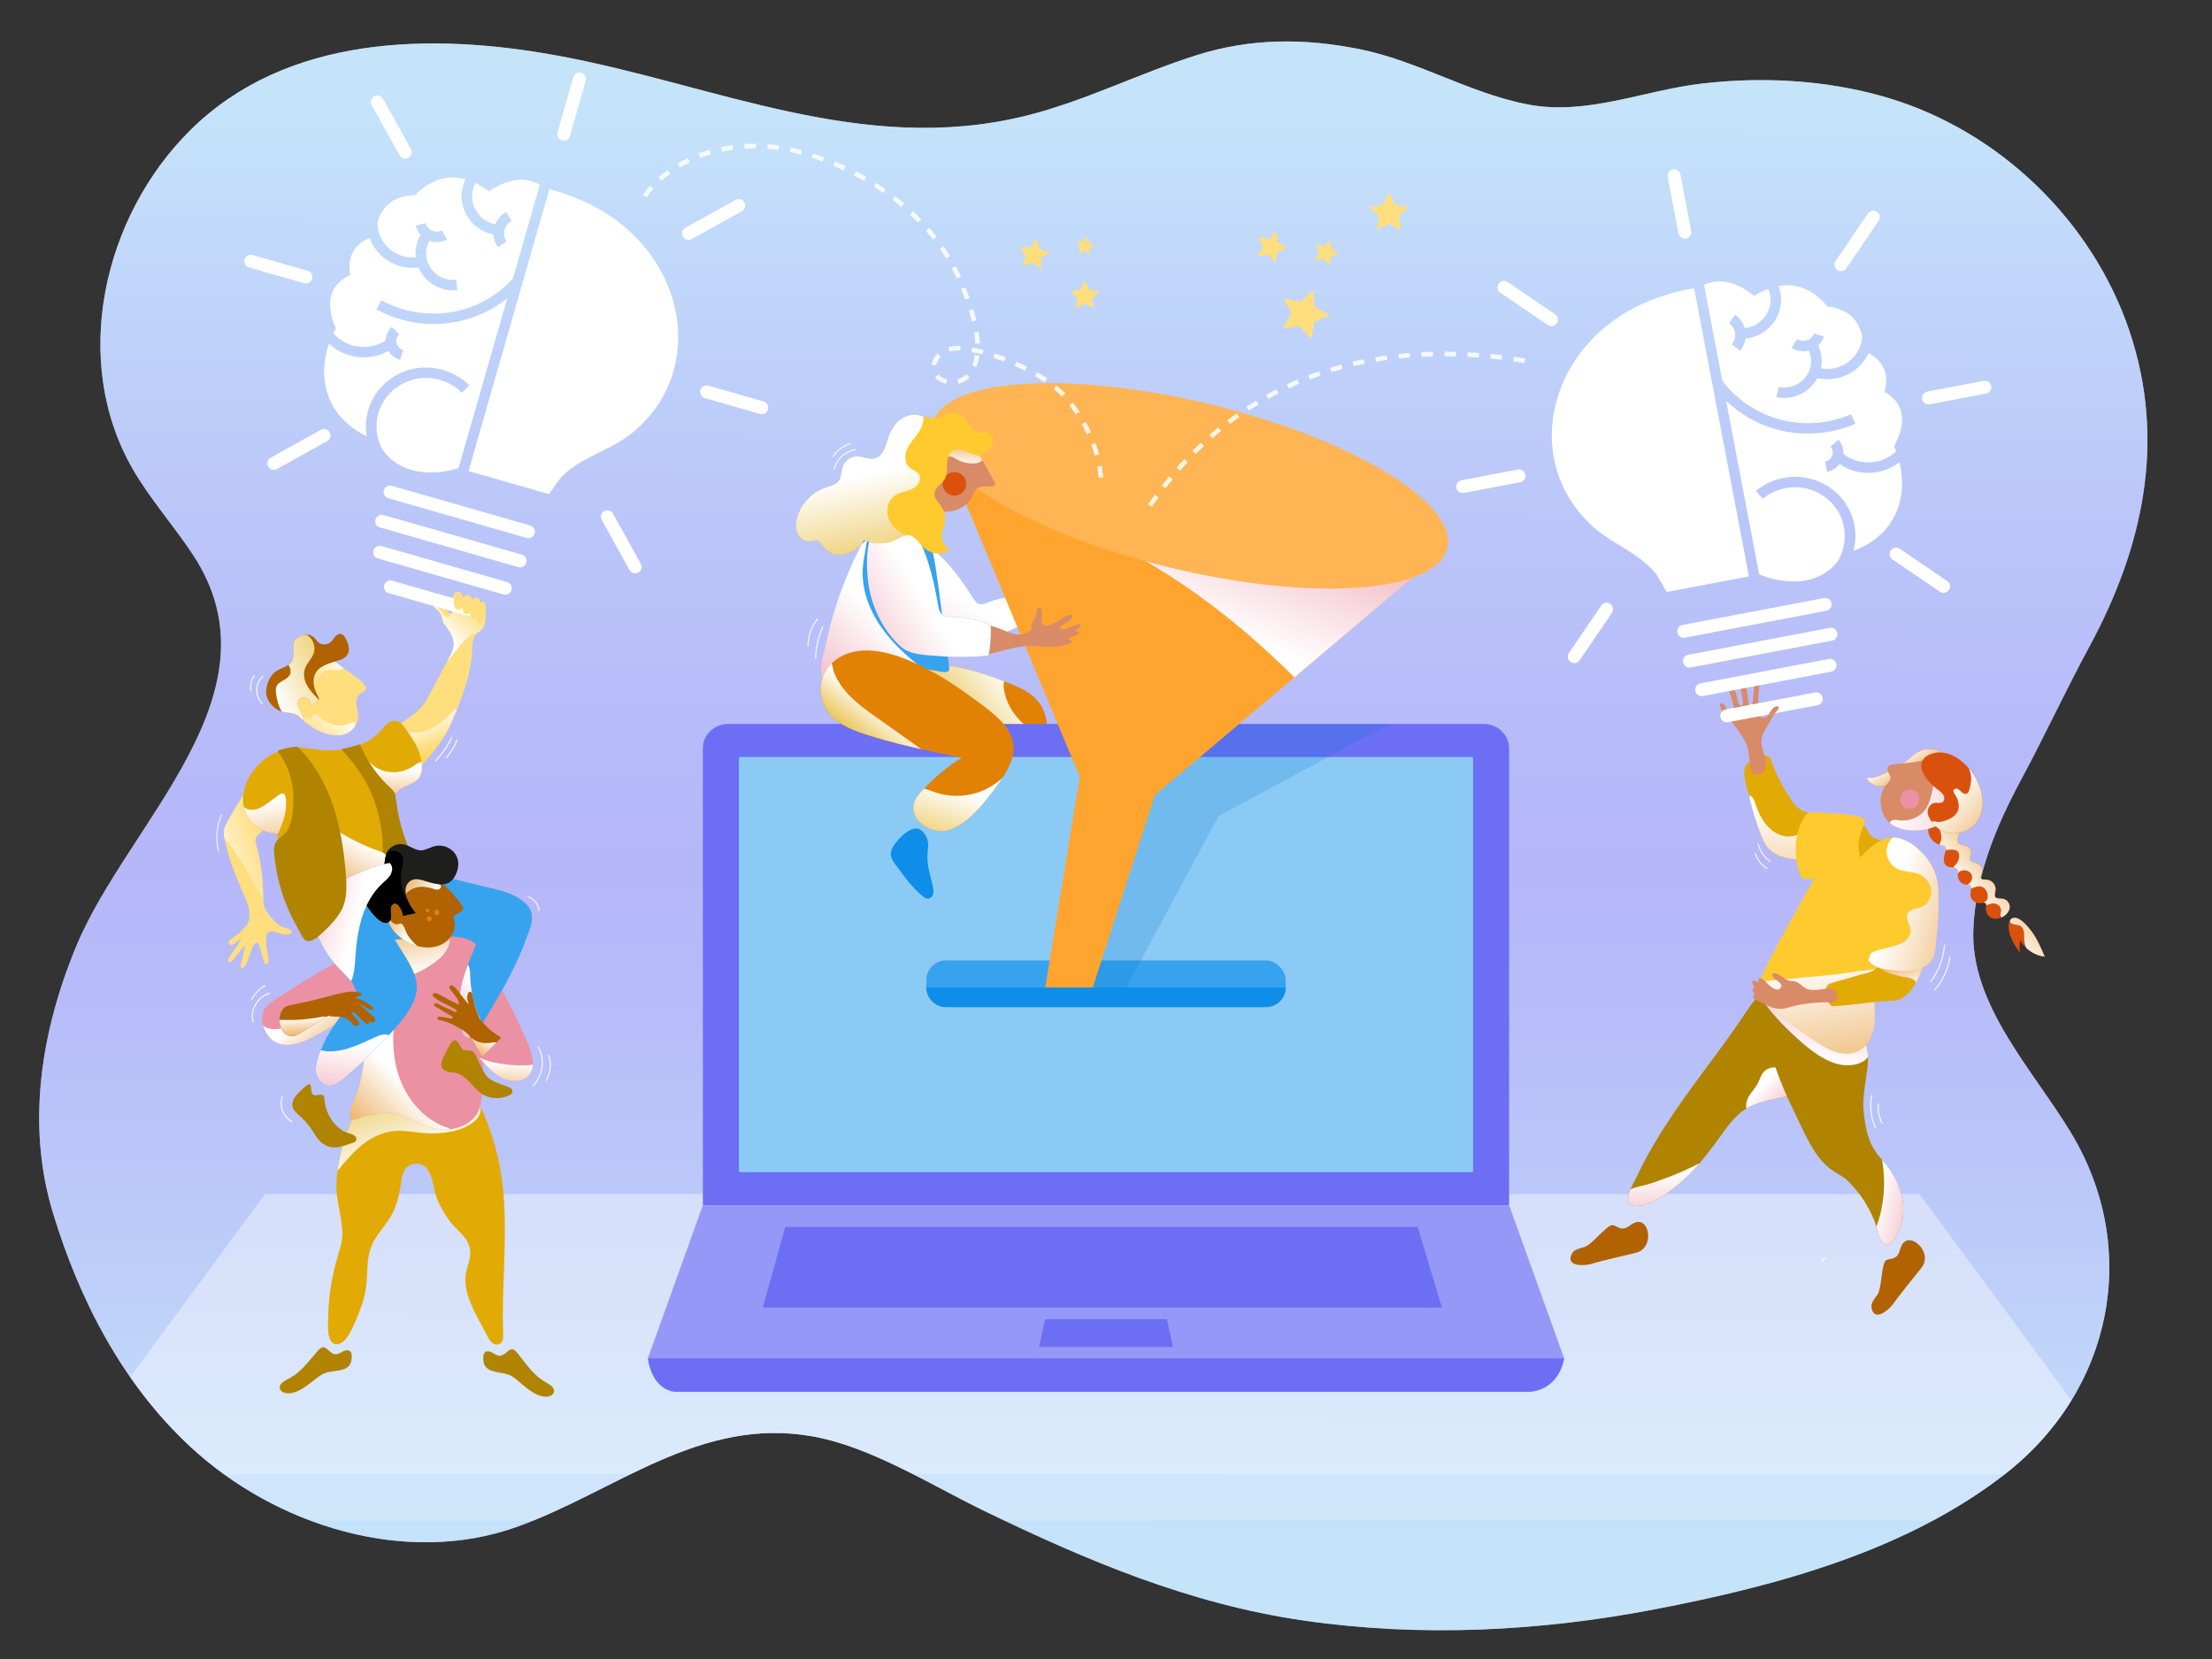 <?xml version="1.0" encoding="UTF-8"?>
<svg xmlns="http://www.w3.org/2000/svg" width="1920" height="1440" xmlns:xlink="http://www.w3.org/1999/xlink" viewBox="0 0 1920 1440">
  <rect x="0" y="0" width="1920" height="1440" fill="#333333" stroke="none"/>
  <defs>
    <style>
      .cls-1 {
        fill: url(#Ny_övertoningsruta_2-9);
      }

      .cls-1, .cls-2, .cls-3, .cls-4, .cls-5, .cls-6, .cls-7, .cls-8, .cls-9, .cls-10, .cls-11, .cls-12, .cls-13, .cls-14, .cls-15, .cls-16, .cls-17, .cls-18, .cls-19, .cls-20, .cls-21, .cls-22, .cls-23, .cls-24, .cls-25, .cls-26, .cls-27, .cls-28, .cls-29, .cls-30, .cls-31, .cls-32, .cls-33, .cls-34, .cls-35, .cls-36, .cls-37, .cls-38, .cls-39, .cls-40, .cls-41, .cls-42, .cls-43, .cls-44, .cls-45, .cls-46, .cls-47, .cls-48, .cls-49, .cls-50, .cls-51, .cls-52, .cls-53, .cls-54, .cls-55, .cls-56, .cls-57, .cls-58, .cls-59, .cls-60, .cls-61, .cls-62, .cls-63, .cls-64, .cls-65, .cls-66, .cls-67, .cls-68, .cls-69, .cls-70, .cls-71, .cls-72, .cls-73, .cls-74, .cls-75, .cls-76, .cls-77, .cls-78, .cls-79, .cls-80, .cls-81 {
        stroke-width: 0px;
      }

      .cls-1, .cls-2, .cls-3, .cls-4, .cls-5, .cls-6, .cls-9, .cls-10, .cls-12, .cls-14, .cls-15, .cls-16, .cls-17, .cls-18, .cls-19, .cls-21, .cls-22, .cls-23, .cls-24, .cls-25, .cls-26, .cls-29, .cls-32, .cls-33, .cls-34, .cls-37, .cls-38, .cls-39, .cls-41, .cls-43, .cls-44, .cls-45, .cls-46, .cls-47, .cls-49, .cls-50, .cls-51, .cls-52, .cls-53, .cls-55, .cls-60, .cls-61, .cls-62, .cls-63, .cls-64, .cls-65, .cls-66, .cls-70, .cls-71, .cls-72, .cls-73, .cls-82, .cls-74, .cls-75, .cls-76, .cls-77, .cls-78, .cls-79, .cls-80 {
        mix-blend-mode: multiply;
      }

      .cls-83, .cls-84, .cls-85, .cls-86 {
        opacity: .85;
      }

      .cls-2 {
        fill: url(#Ny_övertoningsruta_2-12);
      }

      .cls-3 {
        fill: url(#Ny_övertoningsruta_5-12);
      }

      .cls-4 {
        fill: url(#Namnlös_övertoning_11);
      }

      .cls-5 {
        fill: url(#Ny_övertoningsruta_5-13);
      }

      .cls-6 {
        fill: url(#Ny_övertoningsruta_2-5);
      }

      .cls-7 {
        fill: url(#Ny_övertoningsruta_6-9);
      }

      .cls-8 {
        fill: #da510e;
      }

      .cls-9 {
        fill: url(#Ny_övertoningsruta_5-10);
      }

      .cls-10 {
        fill: url(#Ny_övertoningsruta_5-3);
      }

      .cls-11 {
        fill: #9698f7;
      }

      .cls-12 {
        fill: url(#Ny_övertoningsruta_5-7);
      }

      .cls-87, .cls-64 {
        opacity: .5;
      }

      .cls-13 {
        fill: #b08300;
      }

      .cls-14 {
        fill: url(#Ny_övertoningsruta_2-6);
      }

      .cls-88, .cls-89, .cls-28, .cls-84, .cls-85 {
        fill: none;
      }

      .cls-88, .cls-89, .cls-84, .cls-85 {
        stroke: #fff;
        stroke-miterlimit: 10;
      }

      .cls-15 {
        fill: url(#Ny_övertoningsruta_2-13);
      }

      .cls-16 {
        fill: url(#Namnlös_övertoning_7);
      }

      .cls-17 {
        fill: url(#Namnlös_övertoning_11-4);
      }

      .cls-89, .cls-31, .cls-36, .cls-84, .cls-86 {
        mix-blend-mode: lighten;
      }

      .cls-18 {
        fill: url(#Ny_övertoningsruta_2-2);
      }

      .cls-90 {
        isolation: isolate;
      }

      .cls-19 {
        fill: url(#Namnlös_övertoning_11-3);
      }

      .cls-20 {
        fill: #e2aa05;
      }

      .cls-21 {
        fill: url(#Namnlös_övertoning_29-5);
      }

      .cls-21, .cls-71 {
        opacity: .7;
      }

      .cls-22 {
        fill: url(#Ny_övertoningsruta_6-7);
      }

      .cls-23 {
        fill: #057bcf;
      }

      .cls-23, .cls-31 {
        opacity: .2;
      }

      .cls-24 {
        fill: url(#Namnlös_övertoning_7-2);
      }

      .cls-25 {
        fill: url(#Ny_övertoningsruta_5-9);
      }

      .cls-26 {
        fill: url(#Ny_övertoningsruta_5-11);
      }

      .cls-27 {
        fill: url(#Namnlös_övertoning_87);
      }

      .cls-29 {
        fill: url(#Namnlös_övertoning_11-2);
      }

      .cls-30 {
        fill: #37a3ef;
      }

      .cls-31, .cls-36, .cls-40 {
        fill: #fff;
      }

      .cls-32 {
        fill: url(#Ny_övertoningsruta_2-7);
      }

      .cls-33 {
        fill: url(#Ny_övertoningsruta_5-6);
      }

      .cls-34 {
        fill: url(#Ny_övertoningsruta_6-6);
      }

      .cls-35 {
        fill: #6c6ff4;
      }

      .cls-36 {
        opacity: .4;
      }

      .cls-37 {
        fill: url(#Ny_övertoningsruta_6-4);
      }

      .cls-38 {
        fill: url(#Namnlös_övertoning_28);
      }

      .cls-39 {
        fill: url(#Ny_övertoningsruta_5-19);
      }

      .cls-41 {
        fill: url(#Ny_övertoningsruta_5-16);
      }

      .cls-42 {
        fill: #ffca2e;
      }

      .cls-43 {
        fill: url(#Ny_övertoningsruta_5-15);
      }

      .cls-44 {
        fill: url(#Ny_övertoningsruta_2-10);
      }

      .cls-45 {
        fill: url(#Ny_övertoningsruta_5-4);
      }

      .cls-46 {
        fill: url(#Ny_övertoningsruta_6-8);
      }

      .cls-47 {
        fill: url(#Ny_övertoningsruta_6-2);
      }

      .cls-48 {
        fill: #eb91a3;
      }

      .cls-49 {
        fill: url(#Ny_övertoningsruta_5);
      }

      .cls-51 {
        fill: url(#Namnlös_övertoning_29-4);
      }

      .cls-52 {
        fill: url(#Ny_övertoningsruta_5-8);
      }

      .cls-53 {
        fill: url(#Ny_övertoningsruta_5-2);
      }

      .cls-54 {
        fill: #1e1e1c;
      }

      .cls-55 {
        fill: url(#Namnlös_övertoning_29-3);
      }

      .cls-56 {
        fill: #d98a66;
      }

      .cls-57 {
        fill: #e28205;
      }

      .cls-58 {
        fill: #ffde7e;
      }

      .cls-59 {
        fill: #ffb554;
      }

      .cls-60 {
        fill: url(#Ny_övertoningsruta_2-3);
      }

      .cls-84 {
        stroke-dasharray: 0 0 10 10;
        stroke-width: 4px;
      }

      .cls-61 {
        fill: url(#Namnlös_övertoning_29-2);
      }

      .cls-62 {
        fill: url(#Ny_övertoningsruta_6-3);
      }

      .cls-63 {
        fill: url(#Ny_övertoningsruta_2);
      }

      .cls-64 {
        fill: url(#Ny_övertoningsruta_6);
      }

      .cls-65 {
        fill: url(#Ny_övertoningsruta_2-4);
      }

      .cls-66 {
        fill: url(#Ny_övertoningsruta_6-5);
      }

      .cls-67 {
        fill: #8ccaf6;
      }

      .cls-68 {
        fill: #ffa42e;
      }

      .cls-69 {
        fill: #b06300;
      }

      .cls-70 {
        fill: url(#Namnlös_övertoning_24);
      }

      .cls-71 {
        fill: url(#Namnlös_övertoning_29);
      }

      .cls-72 {
        fill: url(#Ny_övertoningsruta_5-18);
      }

      .cls-73 {
        fill: url(#Ny_övertoningsruta_6-10);
      }

      .cls-74 {
        fill: url(#Ny_övertoningsruta_5-5);
      }

      .cls-75 {
        fill: url(#Ny_övertoningsruta_2-8);
      }

      .cls-76 {
        fill: url(#Ny_övertoningsruta_5-17);
      }

      .cls-77 {
        fill: url(#Ny_övertoningsruta_5-14);
      }

      .cls-78 {
        fill: url(#Ny_övertoningsruta_2-11);
      }

      .cls-79 {
        fill: url(#Namnlös_övertoning_11-6);
      }

      .cls-80 {
        fill: url(#Namnlös_övertoning_11-5);
      }

      .cls-81 {
        fill: #0e8ee9;
      }
    </style>
    <linearGradient id="Namnlös_övertoning_87" data-name="Namnlös övertoning 87" x1="950.42" y1="82.1" x2="947.35" y2="1349.07" gradientUnits="userSpaceOnUse">
      <stop offset="0" stop-color="#8ccaf6"/>
      <stop offset=".09" stop-color="#85b6f5"/>
      <stop offset=".28" stop-color="#778ff4"/>
      <stop offset=".44" stop-color="#6f77f4"/>
      <stop offset=".53" stop-color="#6c6ff4"/>
      <stop offset=".62" stop-color="#6f79f4"/>
      <stop offset=".77" stop-color="#7996f4"/>
      <stop offset=".98" stop-color="#89c4f5"/>
      <stop offset="1" stop-color="#8ccaf6"/>
    </linearGradient>
    <linearGradient id="Ny_övertoningsruta_6" data-name="Ny övertoningsruta 6" x1="866.16" y1="718.06" x2="847.16" y2="755.06" gradientUnits="userSpaceOnUse">
      <stop offset="0" stop-color="#fff"/>
      <stop offset=".43" stop-color="#f1d88e"/>
      <stop offset=".82" stop-color="#e6b72b"/>
      <stop offset="1" stop-color="#e2aa05"/>
    </linearGradient>
    <linearGradient id="Ny_övertoningsruta_6-2" data-name="Ny övertoningsruta 6" x1="873.22" y1="583.52" x2="790.91" y2="648.95" xlink:href="#Ny_övertoningsruta_6"/>
    <linearGradient id="Namnlös_övertoning_24" data-name="Namnlös övertoning 24" x1="1590.73" y1="1110.52" x2="1607.84" y2="1148.66" gradientUnits="userSpaceOnUse">
      <stop offset="0" stop-color="#fff"/>
      <stop offset=".09" stop-color="#fdf9f4"/>
      <stop offset=".24" stop-color="#faecd9"/>
      <stop offset=".43" stop-color="#f5d5ac"/>
      <stop offset=".66" stop-color="#eeb66e"/>
      <stop offset=".92" stop-color="#e58f20"/>
      <stop offset="1" stop-color="#e28205"/>
    </linearGradient>
    <linearGradient id="Ny_övertoningsruta_2" data-name="Ny övertoningsruta 2" x1="832.72" y1="515.6" x2="736.36" y2="664.63" gradientUnits="userSpaceOnUse">
      <stop offset="0" stop-color="#fff"/>
      <stop offset=".62" stop-color="#f2b7c3"/>
      <stop offset="1" stop-color="#eb91a3"/>
    </linearGradient>
    <linearGradient id="Ny_övertoningsruta_2-2" data-name="Ny övertoningsruta 2" x1="1018.79" y1="532.15" x2="1088.89" y2="353.36" xlink:href="#Ny_övertoningsruta_2"/>
    <linearGradient id="Ny_övertoningsruta_2-3" data-name="Ny övertoningsruta 2" x1="1532.01" y1="943.4" x2="1572.63" y2="976.74" gradientTransform="translate(90.17 -137.04) rotate(5.21)" xlink:href="#Ny_övertoningsruta_2"/>
    <linearGradient id="Ny_övertoningsruta_2-4" data-name="Ny övertoningsruta 2" x1="1669.41" y1="1042.65" x2="1731.38" y2="1062.56" gradientTransform="translate(-119.55 137.74) rotate(-4.64)" xlink:href="#Ny_övertoningsruta_2"/>
    <linearGradient id="Ny_övertoningsruta_5" data-name="Ny övertoningsruta 5" x1="1606.36" y1="919.11" x2="1614.39" y2="891.45" gradientTransform="translate(309.62 -397.87) rotate(16.14)" gradientUnits="userSpaceOnUse">
      <stop offset="0" stop-color="#fff"/>
      <stop offset=".43" stop-color="#f1c68e"/>
      <stop offset=".82" stop-color="#e6952b"/>
      <stop offset="1" stop-color="#e28205"/>
    </linearGradient>
    <linearGradient id="Ny_övertoningsruta_5-2" data-name="Ny övertoningsruta 5" x1="1609.21" y1="919.94" x2="1621.06" y2="879.07" xlink:href="#Ny_övertoningsruta_5"/>
    <linearGradient id="Ny_övertoningsruta_2-5" data-name="Ny övertoningsruta 2" x1="1520.92" y1="897.92" x2="1536.69" y2="840.05" gradientTransform="translate(309.62 -397.87) rotate(16.14)" xlink:href="#Ny_övertoningsruta_2"/>
    <linearGradient id="Ny_övertoningsruta_2-6" data-name="Ny övertoningsruta 2" x1="1571.53" y1="917.45" x2="1584.41" y2="813.73" gradientTransform="translate(90.17 -137.04) rotate(5.21)" xlink:href="#Ny_övertoningsruta_2"/>
    <linearGradient id="Ny_övertoningsruta_5-3" data-name="Ny övertoningsruta 5" x1="1705.81" y1="790.88" x2="1779.3" y2="826" gradientTransform="translate(259.16 1976.13) rotate(-65)" xlink:href="#Ny_övertoningsruta_5"/>
    <linearGradient id="Ny_övertoningsruta_5-4" data-name="Ny övertoningsruta 5" x1="1671.93" y1="862.36" x2="1746.32" y2="895.54" gradientTransform="translate(259.16 1976.13) rotate(-65)" xlink:href="#Ny_övertoningsruta_5"/>
    <linearGradient id="Namnlös_övertoning_7" data-name="Namnlös övertoning 7" x1="1514.81" y1="871.68" x2="1492.62" y2="715.19" gradientTransform="translate(309.62 -397.87) rotate(16.14)" gradientUnits="userSpaceOnUse">
      <stop offset="0" stop-color="#e28205"/>
      <stop offset=".18" stop-color="#e6952b"/>
      <stop offset=".57" stop-color="#f1c68e"/>
      <stop offset="1" stop-color="#fff"/>
    </linearGradient>
    <linearGradient id="Ny_övertoningsruta_5-5" data-name="Ny övertoningsruta 5" x1="1560.2" y1="830.57" x2="1645.9" y2="1010.73" xlink:href="#Ny_övertoningsruta_5"/>
    <linearGradient id="Namnlös_övertoning_7-2" data-name="Namnlös övertoning 7" x1="1622.12" y1="795.98" x2="1641.68" y2="832.13" xlink:href="#Namnlös_övertoning_7"/>
    <linearGradient id="Ny_övertoningsruta_5-6" data-name="Ny övertoningsruta 5" x1="1648.31" y1="655.76" x2="1668.65" y2="688.39" gradientTransform="matrix(1,0,0,1,0,0)" xlink:href="#Ny_övertoningsruta_5"/>
    <linearGradient id="Namnlös_övertoning_11" data-name="Namnlös övertoning 11" x1="1471.87" y1="536.2" x2="1891.74" y2="607.68" gradientTransform="translate(901.87 -823.3) rotate(43.67)" gradientUnits="userSpaceOnUse">
      <stop offset="0" stop-color="#fff"/>
      <stop offset=".08" stop-color="#fbf8f4"/>
      <stop offset=".23" stop-color="#f3e7d9"/>
      <stop offset=".42" stop-color="#e5ccac"/>
      <stop offset=".64" stop-color="#d2a66e"/>
      <stop offset=".89" stop-color="#b97620"/>
      <stop offset=".99" stop-color="#b06300"/>
    </linearGradient>
    <linearGradient id="Namnlös_övertoning_11-2" data-name="Namnlös övertoning 11" x1="1472.21" y1="534.17" x2="1892.09" y2="605.65" xlink:href="#Namnlös_övertoning_11"/>
    <linearGradient id="Namnlös_övertoning_11-3" data-name="Namnlös övertoning 11" x1="1472.7" y1="531.32" x2="1892.58" y2="602.8" xlink:href="#Namnlös_övertoning_11"/>
    <linearGradient id="Namnlös_övertoning_11-4" data-name="Namnlös övertoning 11" x1="1473.56" y1="526.26" x2="1893.44" y2="597.74" xlink:href="#Namnlös_övertoning_11"/>
    <linearGradient id="Namnlös_övertoning_11-5" data-name="Namnlös övertoning 11" x1="1626.82" y1="574.57" x2="1628.51" y2="574.86" xlink:href="#Namnlös_övertoning_11"/>
    <linearGradient id="Namnlös_övertoning_11-6" data-name="Namnlös övertoning 11" x1="1474.26" y1="522.14" x2="1894.14" y2="593.62" xlink:href="#Namnlös_övertoning_11"/>
    <linearGradient id="Ny_övertoningsruta_2-7" data-name="Ny övertoningsruta 2" x1="1578.58" y1="588.09" x2="1733.66" y2="489.42" gradientTransform="translate(901.87 -823.3) rotate(43.67)" xlink:href="#Ny_övertoningsruta_2"/>
    <linearGradient id="Ny_övertoningsruta_5-7" data-name="Ny övertoningsruta 5" x1="1628.45" y1="776.77" x2="1769.13" y2="806.1" gradientTransform="translate(90.17 -137.04) rotate(5.21)" xlink:href="#Ny_övertoningsruta_5"/>
    <linearGradient id="Ny_övertoningsruta_2-8" data-name="Ny övertoningsruta 2" x1="1452.77" y1="1027.41" x2="1464.27" y2="1101.91" gradientTransform="translate(90.17 -137.04) rotate(5.21)" xlink:href="#Ny_övertoningsruta_2"/>
    <linearGradient id="Ny_övertoningsruta_5-8" data-name="Ny övertoningsruta 5" x1="1689.43" y1="687.55" x2="1768.3" y2="757.4" gradientTransform="matrix(1,0,0,1,0,0)" xlink:href="#Ny_övertoningsruta_5"/>
    <linearGradient id="Ny_övertoningsruta_2-9" data-name="Ny övertoningsruta 2" x1="762.4" y1="534.74" x2="662.73" y2="629.2" xlink:href="#Ny_övertoningsruta_2"/>
    <linearGradient id="Ny_övertoningsruta_2-10" data-name="Ny övertoningsruta 2" x1="796.89" y1="524.76" x2="704.08" y2="624" gradientTransform="translate(172.71 -200.65) rotate(15.42)" xlink:href="#Ny_övertoningsruta_2"/>
    <linearGradient id="Ny_övertoningsruta_6-3" data-name="Ny övertoningsruta 6" x1="761.88" y1="611.28" x2="730.06" y2="652.39" xlink:href="#Ny_övertoningsruta_6"/>
    <linearGradient id="Ny_övertoningsruta_5-9" data-name="Ny övertoningsruta 5" x1="834.9" y1="404.31" x2="837.84" y2="366.75" gradientTransform="matrix(1,0,0,1,0,0)" xlink:href="#Ny_övertoningsruta_5"/>
    <linearGradient id="Ny_övertoningsruta_6-4" data-name="Ny övertoningsruta 6" x1="782.05" y1="382.46" x2="663.08" y2="518.83" xlink:href="#Ny_övertoningsruta_6"/>
    <linearGradient id="Ny_övertoningsruta_6-5" data-name="Ny övertoningsruta 6" x1="778.93" y1="379.74" x2="659.97" y2="516.1" xlink:href="#Ny_övertoningsruta_6"/>
    <linearGradient id="Ny_övertoningsruta_6-6" data-name="Ny övertoningsruta 6" x1="777.52" y1="378.51" x2="658.56" y2="514.88" xlink:href="#Ny_övertoningsruta_6"/>
    <linearGradient id="Ny_övertoningsruta_6-7" data-name="Ny övertoningsruta 6" x1="778.17" y1="379.07" x2="659.2" y2="515.44" xlink:href="#Ny_övertoningsruta_6"/>
    <linearGradient id="Ny_övertoningsruta_6-8" data-name="Ny övertoningsruta 6" x1="746.84" y1="412.9" x2="774.86" y2="550.34" xlink:href="#Ny_övertoningsruta_6"/>
    <linearGradient id="Ny_övertoningsruta_6-9" data-name="Ny övertoningsruta 6" x1="831.99" y1="685.42" x2="803.59" y2="771.78" xlink:href="#Ny_övertoningsruta_6"/>
    <linearGradient id="Namnlös_övertoning_29" data-name="Namnlös övertoning 29" x1="364.59" y1="631.58" x2="378.49" y2="669.57" gradientUnits="userSpaceOnUse">
      <stop offset="0" stop-color="#fff"/>
      <stop offset=".01" stop-color="#fffefb"/>
      <stop offset=".21" stop-color="#ffeebd"/>
      <stop offset=".41" stop-color="#ffe18a"/>
      <stop offset=".59" stop-color="#ffd762"/>
      <stop offset=".75" stop-color="#ffcf45"/>
      <stop offset=".9" stop-color="#ffcb34"/>
      <stop offset="1" stop-color="#ffca2e"/>
    </linearGradient>
    <linearGradient id="Ny_övertoningsruta_6-10" data-name="Ny övertoningsruta 6" x1="361.06" y1="1006.39" x2="319.66" y2="886.34" xlink:href="#Ny_övertoningsruta_6"/>
    <linearGradient id="Ny_övertoningsruta_5-10" data-name="Ny övertoningsruta 5" x1="362.98" y1="846.87" x2="340.35" y2="757.85" gradientTransform="matrix(1,0,0,1,0,0)" xlink:href="#Ny_övertoningsruta_5"/>
    <linearGradient id="Ny_övertoningsruta_5-11" data-name="Ny övertoningsruta 5" x1="340.16" y1="667.76" x2="337.57" y2="723.38" gradientTransform="matrix(1,0,0,1,0,0)" xlink:href="#Ny_övertoningsruta_5"/>
    <linearGradient id="Ny_övertoningsruta_5-12" data-name="Ny övertoningsruta 5" x1="348.9" y1="938.22" x2="278.56" y2="1008.24" gradientTransform="matrix(1,0,0,1,0,0)" xlink:href="#Ny_övertoningsruta_5"/>
    <linearGradient id="Ny_övertoningsruta_5-13" data-name="Ny övertoningsruta 5" x1="261.05" y1="886.07" x2="299.69" y2="938.29" gradientTransform="matrix(1,0,0,1,0,0)" xlink:href="#Ny_övertoningsruta_5"/>
    <linearGradient id="Ny_övertoningsruta_5-14" data-name="Ny övertoningsruta 5" x1="368" y1="792.01" x2="325.82" y2="766.76" gradientTransform="matrix(1,0,0,1,0,0)" xlink:href="#Ny_övertoningsruta_5"/>
    <linearGradient id="Ny_övertoningsruta_5-15" data-name="Ny övertoningsruta 5" x1="304.08" y1="724.58" x2="265.5" y2="797.98" gradientTransform="matrix(1,0,0,1,0,0)" xlink:href="#Ny_övertoningsruta_5"/>
    <linearGradient id="Namnlös_övertoning_29-2" data-name="Namnlös övertoning 29" x1="321.89" y1="535.79" x2="270.82" y2="581.44" gradientTransform="translate(-111.82 93.24) rotate(-9.35)" xlink:href="#Namnlös_övertoning_29"/>
    <linearGradient id="Namnlös_övertoning_29-3" data-name="Namnlös övertoning 29" x1="310.67" y1="581.87" x2="253.77" y2="632.73" gradientTransform="translate(-108.42 92.68) rotate(-9.35)" xlink:href="#Namnlös_övertoning_29"/>
    <linearGradient id="Namnlös_övertoning_28" data-name="Namnlös övertoning 28" x1="261.52" y1="557.55" x2="401.58" y2="515.81" gradientTransform="translate(-111.82 93.24) rotate(-9.35)" gradientUnits="userSpaceOnUse">
      <stop offset="0" stop-color="#fff"/>
      <stop offset=".12" stop-color="#f9efd2"/>
      <stop offset=".3" stop-color="#f2da94"/>
      <stop offset=".47" stop-color="#ecc961"/>
      <stop offset=".63" stop-color="#e8bb39"/>
      <stop offset=".78" stop-color="#e4b21c"/>
      <stop offset=".91" stop-color="#e2ac0b"/>
      <stop offset="1" stop-color="#e2aa05"/>
    </linearGradient>
    <linearGradient id="Namnlös_övertoning_29-4" data-name="Namnlös övertoning 29" x1="383.9" y1="549.3" x2="439.59" y2="492.59" xlink:href="#Namnlös_övertoning_29"/>
    <linearGradient id="Namnlös_övertoning_29-5" data-name="Namnlös övertoning 29" x1="191.13" y1="735.69" x2="272.4" y2="710.93" xlink:href="#Namnlös_övertoning_29"/>
    <linearGradient id="Ny_övertoningsruta_2-11" data-name="Ny övertoningsruta 2" x1="418.99" y1="859.68" x2="365.93" y2="904.01" xlink:href="#Ny_övertoningsruta_2"/>
    <linearGradient id="Ny_övertoningsruta_5-16" data-name="Ny övertoningsruta 5" x1="425.07" y1="900.79" x2="408.64" y2="927.27" gradientTransform="matrix(1,0,0,1,0,0)" xlink:href="#Ny_övertoningsruta_5"/>
    <linearGradient id="Ny_övertoningsruta_5-17" data-name="Ny övertoningsruta 5" x1="439.32" y1="921.95" x2="437.78" y2="974.08" gradientTransform="matrix(1,0,0,1,0,0)" xlink:href="#Ny_övertoningsruta_5"/>
    <linearGradient id="Ny_övertoningsruta_5-18" data-name="Ny övertoningsruta 5" x1="262.93" y1="882.78" x2="264.8" y2="910.56" gradientTransform="matrix(1,0,0,1,0,0)" xlink:href="#Ny_övertoningsruta_5"/>
    <linearGradient id="Ny_övertoningsruta_2-12" data-name="Ny övertoningsruta 2" x1="306.68" y1="906.31" x2="294.72" y2="993.57" xlink:href="#Ny_övertoningsruta_2"/>
    <linearGradient id="Ny_övertoningsruta_2-13" data-name="Ny övertoningsruta 2" x1="309.46" y1="797.1" x2="213.73" y2="770.69" xlink:href="#Ny_övertoningsruta_2"/>
    <linearGradient id="Ny_övertoningsruta_5-19" data-name="Ny övertoningsruta 5" x1="229.72" y1="695.85" x2="246.99" y2="783.23" gradientTransform="matrix(1,0,0,1,0,0)" xlink:href="#Ny_övertoningsruta_5"/>
  </defs>
  <g class="cls-90">
    <g id="Vit_BG" data-name="Vit BG">
      <path class="cls-40" d="m1499.78,70.49c-7.51.49-14.99,1.17-22.42,2.02-50.21,5.8-99.74,27.97-150.91,18.21-50.53-9.65-95.22-37.64-145.73-47.92-47.88-9.75-94.95-9.88-142.4,5.17-50.14,15.91-97.55,40.17-148.64,52.7-141.91,34.79-270.14-27.63-406.39-52.51-108.63-19.84-234.33-17.97-317.93,64.66-75.96,75.08-104.54,200.6-49.87,294.77,15.09,26,35.45,48.81,52.03,73.96,79.16,120.14-56.19,231.69-100.99,338.97-30.82,73.81-43.93,155.26-20.64,232.01,22.84,75.27,60.11,148.27,119.4,203.26,74.07,68.7,187.23,104.08,283.64,69.43,85.69-30.8,158.29-95.85,256.29-78.49,50.86,9.01,103.18,42.48,149.07,64.71,88.85,43.05,177.99,80.76,277.09,95.14,101.22,14.69,205.06,9.5,305.23-9.75,106.34-20.44,218.74-50.84,304.32-117.82,92.79-72.61,117.39-194.95,56.89-295.43-33.02-54.83-88.02-111.52-84.96-177.69,2.14-46.25,19.76-88.81,41.43-129.09,20.47-38.04,38.88-77.9,59.15-115.31,46.58-85.98,67.12-178.46,34.93-274.08-32.12-95.44-112.48-173.23-208.91-202.25-44.75-13.47-92.83-17.73-139.67-14.68Z"/>
    </g>
    <g id="BG">
      <g class="cls-87">
        <path class="cls-27" d="m1499.78,70.49c-7.51.49-14.99,1.17-22.42,2.02-50.21,5.8-99.74,27.97-150.91,18.21-50.53-9.65-95.22-37.64-145.73-47.92-47.88-9.75-94.95-9.88-142.4,5.17-50.14,15.91-97.55,40.17-148.64,52.7-141.91,34.79-270.14-27.63-406.39-52.51-108.63-19.84-234.33-17.97-317.93,64.66-75.96,75.08-104.54,200.6-49.87,294.77,15.09,26,35.45,48.81,52.03,73.96,79.16,120.14-56.19,231.69-100.99,338.97-30.82,73.81-43.93,155.26-20.64,232.01,22.84,75.27,60.11,148.27,119.4,203.26,74.07,68.7,187.23,104.08,283.64,69.43,85.69-30.8,158.29-95.85,256.29-78.49,50.86,9.01,103.18,42.48,149.07,64.71,88.85,43.05,177.99,80.76,277.09,95.14,101.22,14.69,205.06,9.5,305.23-9.75,106.34-20.44,218.74-50.84,304.32-117.82,92.79-72.61,117.39-194.95,56.89-295.43-33.02-54.83-88.02-111.52-84.96-177.69,2.14-46.25,19.76-88.81,41.43-129.09,20.47-38.04,38.88-77.9,59.15-115.31,46.58-85.98,67.12-178.46,34.93-274.08-32.12-95.44-112.48-173.23-208.91-202.25-44.75-13.47-92.83-17.73-139.67-14.68Z"/>
      </g>
    </g>
    <g id="Ui">
      <path class="cls-64" d="m872.3,743.62c-1.78-3.1-3.81-6.08-5.56-9.2-4.99-8.92-7.68-19.12-7.74-29.34-.01-2.28.1-4.6-.44-6.81-.54-2.22-1.87-4.38-3.97-5.27-1.86-.79-4.01-.43-5.8.56-.68,2-1.98,4.28-3.21,7.27-5.65,13.69-7.84,29.57-1.98,43.57,1.45,3.45,3.34,6.7,5.22,9.93,3.74,6.41,6.48,11.41,14.34,12.55,11.11,1.61,11.86-7.9,12.35-16.4-.24-.71-.5-1.41-.79-2.1-.7-1.64-1.53-3.21-2.41-4.75Z"/>
      <path class="cls-69" d="m861.74,779.35c-5,4.55-1.34,13.68.04,19.02,2.52,9.78,1.02,15.36,12.97,14.29,12.91-1.15,25.52-1.15,38.06-5.01,1.85-.57,3.83-1.33,4.77-3.03,1.11-2,.26-4.62-1.36-6.22-1.61-1.6-3.82-2.4-5.96-3.17-7.5-2.68-16.09-4.1-22.79-8.6-5.89-3.95-9.72-9.4-17.23-9.58-4.12-.1-6.82.76-8.5,2.29Z"/>
      <g>
        <path class="cls-36" d="m230.09,1036.44l-117.08,158.85c15.16,21.78,32.48,42.14,52.27,60.49,9.19,8.53,18.99,16.54,29.28,23.97h352.39c49.14-23.94,99.06-43.52,158.25-33.03,29.25,5.18,58.98,18.46,87.7,33.03h947.03c.33-.25.66-.5.99-.75,23.5-18.39,42.61-39.97,57.09-63.57l-131.92-178.99H230.09Z"/>
        <g>
          <path class="cls-31" d="m854.27,1311.44c5.8,2.81,11.6,5.59,17.4,8.35h806.18c21.81-11.68,42.63-24.92,62.08-40.04h-947.03c21.21,10.77,41.87,22.24,61.37,31.69Z"/>
          <path class="cls-31" d="m194.56,1279.75c22.81,16.47,48.06,30.07,74.57,40.04h193.92c28.73-11.66,56.19-26.54,83.9-40.04H194.56Z"/>
        </g>
      </g>
      <g>
        <g>
          <path class="cls-57" d="m838,580.5c12.48,2.98,24.67,7.39,36.65,12.07,9.93,3.88,20.23,8.28,26.83,16.65,8.77,11.11,7.39,23.79,7.54,36.87.23,19.99-.67,40.15-.28,59.93.17,8.78.68,19.24-11.03,18.46-7.92-.53-11.04-5.3-15.26-11.41-2.13-3.08-4.26-6.17-5.97-9.5-6.93-13.51-5.97-29.51-1.38-43.6,2.62-8.06,6.06-11.33-2.49-16.32-14.89-8.67-30.65-7.67-47-8.73-16.39-1.06-38.67-6.88-50.01-19.36-3.94-4.33-7.83-8.91-10.67-14.06-1.36-2.47-2.19-5.16-3.31-7.71-1.55-3.52-2.68-7.92-1.43-11.69.93-2.79,3.11-5.01,5.57-6.62,4.48-2.92,9.96-4.02,15.31-4.04s10.65.99,15.9,2c6.92,1.32,14.28,3.57,21.31,3.96,6.65.37,13.23,1.55,19.74,3.1Z"/>
          <path class="cls-47" d="m804.85,584.63c.46,4.67,4.38,8.17,8.15,10.96,4.74,3.5,9.64,6.28,14.64,8.8,6.41,3.23,6.51,19.97,13.11,23.32,10.75,5.44,25.44,2.51,38,4.33,3.16.46,9.01.63,10.8-2.54-9.96-8.96-16.42-18.94-18.29-32.31-.28-2-.08-3.94.21-5.84-10.95-4.21-22.09-8.13-33.47-10.84-6.51-1.55-13.09-2.74-19.74-3.1-3.31-.18-6.7-.78-10.08-1.5-2.19,2.48-3.65,5.5-3.33,8.73Z"/>
        </g>
        <path class="cls-35" d="m1287.91,1046.14h-677.82v-396.7c0-11.59,9.9-21.08,21.99-21.08h655.82c12.1,0,21.99,9.48,21.99,21.08v396.7h-21.99Z"/>
        <rect class="cls-67" x="641.36" y="657.1" width="637.28" height="360.32" rx="1" ry="1"/>
      </g>
      <g>
        <polygon class="cls-11" points="610.1 1046.14 562.35 1178.91 1357.65 1178.91 1309.9 1046.14 610.1 1046.14"/>
        <path class="cls-35" d="m915.77,1178.91h0s-353.42,0-353.42,0c0,0,2.35,26.36,23.23,29.18h327.22s415.57,0,415.57,0c26.33-2.82,29.29-29.18,29.29-29.18h-441.89Z"/>
        <polygon class="cls-35" points="681.58 1064.97 662.08 1134.98 1251.58 1134.98 1230.58 1064.97 681.58 1064.97"/>
        <polygon class="cls-35" points="907.2 1144.97 901.84 1169.19 1018.16 1169.19 1012.83 1144.97 907.2 1144.97"/>
      </g>
      <path class="cls-70" d="m1581.49,1093.31c-.41.55-.66,1.26-.79,2.08,1.58-1.48,3.17-2.8,4.74-3.92-1.67.09-3.05.64-3.95,1.84Z"/>
      <rect class="cls-30" x="804.01" y="833.63" width="311.98" height="40.5" rx="17.01" ry="17.01"/>
      <g>
        <polygon class="cls-23" points="949.67 628.37 947.17 862.88 973.67 864.38 1057.67 708.38 1206.16 628.37 949.67 628.37"/>
        <g>
          <path class="cls-30" d="m789.58,522.69c1.59,2.78,3.14,5.19,4.49,7.06,8.89,12.39,22.07,23.21,36.61,28.25,9.1,3.15,20.51-1.74,29.33-4.54,11.51-3.66,22.67-8.42,33.27-14.19,1.23-.67-4.98-20.1-6.81-21.22-4.09-2.51-19.6,1.84-24.22,2.97-3.67.9-10.04,5.16-13.8,2.35-1.92-1.44-3.22-3.52-4.52-5.53-9.74-15.1-38.59-59.87-59.94-42.85-11.93,9.51-2.6,33.43,5.6,47.72Z"/>
          <path class="cls-63" d="m789.58,522.69c1.59,2.78,3.14,5.19,4.49,7.06,8.89,12.39,22.07,23.21,36.61,28.25,9.1,3.15,20.51-1.74,29.33-4.54,11.51-3.66,22.67-8.42,33.27-14.19,1.23-.67-4.98-20.1-6.81-21.22-4.09-2.51-19.6,1.84-24.22,2.97-3.67.9-10.04,5.16-13.8,2.35-1.92-1.44-3.22-3.52-4.52-5.53-9.74-15.1-38.59-59.87-59.94-42.85-11.93,9.51-2.6,33.43,5.6,47.72Z"/>
        </g>
        <polygon class="cls-68" points="1015.72 492.69 809.46 367.7 959.08 726.75 1256.3 475.83 1015.72 492.69"/>
        <path class="cls-18" d="m1192.24,480.32l-331.15-50.28c55,20,148,44,262.43,157.89l106.35-89.79-37.63-17.83Z"/>
        <ellipse class="cls-59" cx="1032.88" cy="421.76" rx="72.97" ry="229.87" transform="translate(380.01 1326.47) rotate(-76.4)"/>
        <polygon class="cls-68" points="944.6 869.31 906.77 860.15 940.89 651.95 1009.45 668.54 944.6 869.31"/>
      </g>
      <path class="cls-81" d="m1098.98,874.13h-277.97c-9.35,0-17.01-7.65-17.01-17.01h311.98c0,9.35-7.65,17.01-17.01,17.01Z"/>
      <g>
        <path class="cls-28" d="m1495.61,636.3c-.61,9.36-4.15,18.41-9.64,25.98-5.61,7.73-11.97,10.28-14.75,19.75-1.54,5.24-3.09,11.01-4.21,16.94,2.51-.19,5.03-.61,7.49-1.06,6.97-1.28,14.04-2.82,20.18-6.37,8.42-4.87,12.54-11.68,10.87-21.02-1.95-10.85-3.95-21.64-6.6-32.34-1.41-5.68-3.32-11.55-5.06-17.21,1.45,4.94,2.07,10.13,1.73,15.33Z"/>
        <path class="cls-28" d="m1493.28,619.01c-.24-.79-.5-1.61-.9-2.33.54,1.33,1.01,2.69,1.42,4.07-.18-.58-.36-1.16-.53-1.73Z"/>
        <path class="cls-35" d="m1493.81,620.74c.02.08.05.15.07.23-.02-.08-.05-.15-.07-.23Z"/>
      </g>
      <g>
        <g>
          <g>
            <g>
              <path class="cls-13" d="m1444,1037.61c-2.32,1.5-4.71,2.93-7.17,4.28-3.52,1.93-7.19,3.74-11.14,4.43-22.59,3.96-8.59-17.38-3.95-27.15,7.26-15.3,15.85-29.94,25.1-44.11,18.34-28.12,39.28-54.41,58.65-81.8,11.63-16.44,22.25-37.39,42.47-43.12,21.89-6.2,22.82,8.51,30.78,24.75,6.87,14.03,22.96,19.89,21.98,38.26-1.34,25.12-25.16,33.08-46.11,37.71-10.96,2.42-22.15,4.02-32.56,8.23-13.47,5.46-21.03,16.32-29.25,27.83-13.99,19.58-28.73,37.72-48.8,50.69Z"/>
              <path class="cls-60" d="m1546.65,927.42c-5.24-1.81-11.68-1.29-15.51,2.73-2.74,2.88-3.69,6.97-5.55,10.47-1.78,3.36-4.39,6.19-6.56,9.3-1.31,1.88-2.32,4.01-2.89,6.13-.58,2.15-.7,4.28-.24,6.14,1.91-1.16,3.95-2.21,6.15-3.1,10.41-4.22,21.6-5.81,32.56-8.23,1.38-.3,2.77-.62,4.16-.96,1.2-2.44,2.04-4.98,2.39-7.5,1.06-7.64-7.93-12.71-14.51-14.98Z"/>
              <path class="cls-13" d="m1644.93,1075.36c-.68,1-1.46,1.91-2.4,2.67-9.47,7.61-11.93-7.66-13.91-13.71-4.71-14.41-13.66-28.6-24.55-39.15-4.06-3.94-9.3-6.38-13.98-9.57-15.75-10.73-25.12-35.25-33.31-51.85-10.32-20.91-18.47-42.88-24.28-65.46-1.52-5.9-2.88-12.03-1.89-18.05,4.29-26.02,33.39-20.66,51.69-20.03,3.53.12,7.33.4,10.06,2.64,15.84,13.03,30.35,37.95,28.99,58.56-.98,14.9-5.34,29.82-3.58,44.8,1.9,16.2,4.47,28.01,15.25,39.78,16.9,18.45,25.1,42.74,13.8,66-.56,1.16-1.17,2.32-1.9,3.38Z"/>
              <path class="cls-65" d="m1642.53,1078.03c.94-.76,1.72-1.67,2.4-2.67.73-1.06,1.34-2.22,1.9-3.38,11.16-22.95,3.32-46.89-13.12-65.25.03.24.06.49.09.76.48,3.8,1.09,7.56,1.34,11.39.49,7.36.27,14.77-.66,22.08-1.03,8.12-2.95,16.13-5.71,23.84,1.95,6.33,4.53,20.64,13.76,13.23Z"/>
              <path class="cls-69" d="m1629.59,1123.73c-.1.15-.21.3-.31.45-2.41,3.36-5.6,6.96-4.82,11.03,2.44,12.74,15.16,1.53,18.32-2.85,7.91-10.96,16.72-21.37,25.09-31.98,11.17-14.16-12.93-34.97-18.29-16.7-.87,2.98-1.96,6.23-4.63,7.8-2.29,1.35-5.22,1.11-7.59,2.29-4.46,2.22-3.72,24.04-7.76,29.97Z"/>
            </g>
            <path class="cls-69" d="m1375.47,1082.3c-.17.06-.34.11-.52.16-3.97,1.17-8.7,2.05-10.58,5.74-5.9,11.55,11.03,10.52,16.21,9.01,12.97-3.79,26.32-6.58,39.45-9.81,17.51-4.31,11.29-35.54-4.17-24.41-2.52,1.81-5.37,3.71-8.45,3.3-2.63-.35-4.8-2.33-7.4-2.86-4.88-.99-17.71,16.68-24.54,18.88Z"/>
          </g>
          <g>
            <g>
              <path class="cls-20" d="m1628.83,728.1c-2.09-.79-4.13-1.93-5.66-3.58-1.71-1.85-2.11-4-3.31-6.09-.6-1.04-1.71-1.93-2.9-1.75-.71.11-1.31.58-1.87,1.03-4.85,3.91-8.69,9.62-12.07,14.85-6.93,9.7-13.3,19.81-19.06,30.24-1.48,2.67-2.91,6.02-1.29,8.61,1.6,2.56,5.24,2.78,8.23,2.29,8.94-1.48,16.83-6.55,24.31-11.67,5.08-3.48,10.11-7.03,15.14-10.58,3.62-2.56,7.2-5.21,10.88-7.68,2.84-1.91,6.47-3.05,8.76-5.65,1.16-1.31,1.97-3.36.91-4.75-.38-.5-.95-.82-1.51-1.1-4.8-2.35-10.4-2.12-15.69-2.92-1.62-.25-3.29-.65-4.86-1.25Z"/>
              <path class="cls-20" d="m1561.69,701.99c-1.47-1.05-2.83-2.33-4.06-3.92-7.57-9.83-13.57-21.27-18.28-32.71-2.84-6.9-2.41-10.75-10.51-8.92-4.18.95-9.79,3.78-12.71,7-5.12,5.65.67,21.36,2.1,27.79,2.47,11.05,5.75,21.91,9.83,32.47,1.77,4.6,3.76,9.24,7.09,12.88,6.65,7.26,17.29,9.15,27.13,9.47,9.8.32,21.53,2.94,30.86,1.38,10.15-1.69,21.27-8.38,27.66-16.33,2.6-3.24.96-5.36-2.49-7.11-9.94-5.02-20.1-9.6-30.44-13.74-8.81-3.53-18.83-3.01-26.18-8.26Z"/>
              <g>
                <polygon class="cls-49" points="1614.81 903.72 1614.81 903.72 1614.8 903.73 1614.81 903.72"/>
                <polygon class="cls-53" points="1608.94 918.52 1608.94 918.53 1608.94 918.53 1608.94 918.52"/>
                <path class="cls-57" d="m1611.12,897.5c1.5,1.85,2.84,3.98,3.69,6.22.24-1.03.47-2.08.66-3.16,2.26-12.81.29-41.03-15.9-41.77-12.17-.55-23.37,4.75-33.94,10.99h0c14.91,9.92,34.19,13.85,45.5,27.72Z"/>
                <g>
                  <path class="cls-6" d="m1542.77,862.88c-4.23-.98-8.59-1.2-12.56.38-4,1.59-2.01,3.54-.04,5.75,1,1.12,1.93,2.3,2.86,3.5,2.25-4.57,5.65-7.63,9.75-9.63Z"/>
                  <path class="cls-11" d="m1558.65,868.3c2.95.86,6.01.92,8.77,2.19,3.75,1.73,7.02,4.41,10.73,6.2,4.53,2.18,9.13,4.2,13.6,6.48,4.23,2.15,8.97,4.48,12.49,7.73,3.32,3.08,5.64,5.01,9.87,7.12.97.48,1.95.97,2.89,1.52.36.21.7.43,1.04.66-5.04-14.54-15.06-28.62-25.67-37.35-2.73-2.24-6.53-2.52-10.06-2.64-11.88-.41-28.3-2.8-39.54,2.68,1.88.44,3.73,1.02,5.51,1.66,3.45,1.25,6.84,2.72,10.37,3.75Z"/>
                  <path class="cls-14" d="m1554.96,896.7c11.54,10.8,24.73,22.77,40.33,26.95,7.97,2.14,20.64,1.22,26.13-6.13-.15-5.64-1.38-11.53-3.39-17.33-.34-.22-.68-.45-1.04-.66-.94-.54-1.92-1.03-2.89-1.52-4.23-2.11-6.55-4.04-9.87-7.12-3.51-3.26-8.25-5.58-12.49-7.73-4.48-2.28-9.08-4.3-13.6-6.48-3.71-1.79-6.98-4.47-10.73-6.2-2.76-1.27-5.82-1.33-8.77-2.19-3.53-1.03-6.91-2.5-10.37-3.75-1.78-.64-3.64-1.23-5.51-1.66-4.1,2-7.5,5.05-9.75,9.63,1.57,2.04,3.1,4.12,4.75,6.08,5.37,6.37,11.11,12.42,17.2,18.11Z"/>
                </g>
              </g>
              <g>
                <path class="cls-8" d="m1673.78,722.28c-.91-5.56,2.01-11.54,6.96-14.25,2.85-1.56,6.25-1.96,9.42-1.3.48-.01.96,0,1.44.08,2.32.36,4.34,1.87,5.8,3.71.47.6.89,1.24,1.28,1.9.82,1.43,1.44,2.99,1.92,4.61.36,1.58.45,3.23.28,4.86-.35,3.38-3.82,8.33.13,10.65,3.6,2.12,8,.02,9.73,5.29,1.63,4.97-4.79,8.96,3.08,10.84,3.37.8,5.87,2.17,6.58,5.8.56,2.87-2.11,5.97-.73,8.01.94,1.4,3.31.94,4.73,1.05,2.42.19,4.73,1.48,6.16,3.45,1.43,1.96,1.95,4.56,1.38,6.92-.51,2.14-1.22,4.92,1.55,5.71,1.55.44,3.2.25,4.79.47.25.03.49.08.73.13,3.21.75,5.57,4.05,5.41,7.35-.17,3.63-3.27,6.93-6.99,8.67-3.26,1.52-7.01,1.85-9.7.13-2.59-1.65-4.08-4.77-4.03-7.81.02-1.11.15-2.04.23-2.77.16-1.59.04-2.31-2.15-2.12-.52.05-1.14.14-1.91.29-2.31.45-4.81-.17-6.64-1.64-3.85-3.1-2.78-6.12-2.49-10.35.01-.22.02-.42.03-.62.09-3.11-1.02-3.37-2.72-3.43-1.42-.06-3.26.02-5.19-1.33-2.26-1.58-3.64-4.35-3.55-7.11.02-.47.07-.95.12-1.42.08-.78.14-1.55-.01-2.31-.38-1.81-2.17-2.37-4.14-2.68-1.89-.3-3.95-.37-5.1-1.09-4.84-3.03-2.68-9.16-1.37-13.41.08-.25.13-.48.18-.7.73-3.61-2.66-3.83-5.52-4.66-.43-.12-.85-.26-1.24-.43-4.31-1.83-7.67-5.84-8.43-10.5Z"/>
                <path class="cls-10" d="m1683.17,718.38c-.38-1.35-.68-2.73-.75-4.15-.08-1.74.17-3.59,1.25-4.95,1.14-1.45,3.02-2.1,4.85-2.39.54-.09,1.09-.14,1.64-.15,2.34.48,4.55,1.54,6.33,3.13.85.76,1.58,1.63,2.19,2.56.82,1.43,1.44,2.99,1.92,4.61.36,1.58.45,3.23.28,4.86-.35,3.38-3.82,8.33.13,10.65,3.6,2.12,8,.02,9.73,5.29,1.63,4.97-4.79,8.96,3.08,10.84,3.37.8,5.87,2.17,6.58,5.8.56,2.87-2.11,5.97-.73,8.01.94,1.4,3.31.94,4.73,1.05,2.42.19,4.73,1.48,6.16,3.45,1.43,1.96,1.95,4.56,1.38,6.92-.51,2.14-1.22,4.92,1.55,5.71,1.55.44,3.2.25,4.79.47.25.03.49.08.73.13,3.21.75,5.57,4.05,5.41,7.35-.17,3.63-3.27,6.93-6.99,8.67-.59-.48-.99-1.16-1-2.02-.02-1.43.51-2.83.49-4.26-.06-3.95-4.08-6.07-7.67-5.77-1.03.09-2.11.54-3.11.78-.73.18-1.47.55-2.21.82.16-1.59.04-2.31-2.15-2.12.88-.9,2.2-1.42,2.85-2.58,1.12-2.02.81-5.07-.1-7.09-1.24-2.74-3.46-4.65-6.55-4.69-1.5-.01-2.98.38-4.37.89-1.06.38-1.9,1.06-2.84,1.14.09-3.11-1.02-3.37-2.72-3.43.2-.3.51-.53.79-.76,2.51-2.06,3.94-5.33,2.28-8.39-.98-1.82-2.87-2.95-4.89-3.23-1.98-.27-4.17-.04-5.72,1.4-.38.35-.69.77-1.07,1.11.08-.78.14-1.55-.01-2.31-.38-1.81-2.17-2.37-4.14-2.68,1.2-1.7,2.97-3.02,3.93-4.99,1.21-2.46,2.02-5.57.71-8.15-1.19-2.34-4.16-2.6-7.16-2.42-1.06.06-2.41.28-3.77.36.73-3.61-2.66-3.83-5.52-4.66.31-1.14.9-2.28,1.21-3.3,1.25-4.09-.44-7.72-1.5-11.52Z"/>
                <path class="cls-8" d="m1748.23,796.63c-6.62.72-4.78,11.07-3.41,15.27,1.84,5.62,5.3,10.55,8.7,15.38-.83-3.63-.84-7.46,0-11.09,4.3,7.71,12.44,13.14,21.21,14.16-3.18-7.59-6.4-15.26-11.31-21.87-2.77-3.73-9.81-12.44-15.19-11.85Z"/>
                <path class="cls-45" d="m1763.42,808.48c-2.77-3.73-9.81-12.44-15.19-11.85-1.58.17-2.66.9-3.4,1.95-.8,2.77,1.85,3.48,4.61,3.98,1.67.3,3.37.54,4.33,1.13,1.84,1.13,2.76,3.33,3.06,5.47.29,2.14.07,4.32.19,6.47.15,2.67.82,5.09,1.88,7.27,4.35,4.03,9.94,6.75,15.84,7.44-3.18-7.59-6.4-15.26-11.31-21.87Z"/>
              </g>
              <path class="cls-42" d="m1627.72,860.57c2.48-12.32,9.59-24.64,15.94-34.61,5.31-8.33,12.12-9.01,19.66-14.88,7.38-5.74,13.29-13.45,16.48-22.27,5.7-15.75,1.82-34.08-9.47-46.36-2.95-3.21-6-6.37-9.52-8.94-6.64-4.84-15.05-8.02-23.22-5.82-10.89,2.93-19.06,12.83-26.96,20.24-1.66,1.56-3.86,1.71-3.88-.95-.02-2.3.7-5.02,1.54-7.14,1.44-3.64.79-7.93,2.89-11.26,1.63-2.59,2.42-5.89,2.37-7.8-.05-2.21-1.48-3.19-3.53-4-4.71-1.86-6.76-.4-9.78,3.06-3.09,3.55-5.41,7.68-7.71,11.76-21.07,37.49-43.48,75.03-62.51,113.53-7.1,14.36-1.12,19.73,9.25,29.76,13.6,13.14,28.79,24.64,45.16,34.13,9.45,5.48,22.74,8.46,32.14.91,5.37-4.31,8.48-10.95,9.79-17.71,1.31-6.76.98-13.72.53-20.6-.23-3.63.09-7.33.84-11.03Z"/>
              <g>
                <path class="cls-16" d="m1566.12,740.86c2.72-3.86,5.11-13.43-.06-16.52-2.64-1.58-5.27.27-7.84.97-3.17.86-6.47,1.05-9.7.39-6.54-1.34-12.22-5.61-16.3-10.9-4.08-5.29-6.69-11.55-8.76-17.9-.91-2.79-2.51-6.19-5.35-6.28.05.21.1.41.14.6,2.47,11.05,5.75,21.91,9.83,32.47,1.77,4.6,3.76,9.24,7.09,12.88,6.25,6.82,16.02,8.9,25.33,9.39,2.2-1.3,4.14-3,5.62-5.11Z"/>
                <path class="cls-42" d="m1576.55,705.13c-2.34-.17-4.79-.28-6.91.73-2.56,1.22-4.12,3.84-5.34,6.4-7.13,14.95-7.59,32.92-1.23,48.21,1.8,4.32,11.23,1.99,14.97,1.74,10.3-.69,23.26-2.61,32.53-7.38,1.6-.82,3.21-1.85,4.04-3.44,1.28-2.47.34-5.44-.32-8.14-1.93-7.89-1.14-16.56,2.25-23.96,3.3-7.2,3.7-8.89-4.75-10.77-3.79-.85-7.65-1.4-11.51-1.81-7.89-.83-15.82-1-23.73-1.57Z"/>
                <path class="cls-74" d="m1622.28,841.99c-11.27.99-22.39,3.2-33.65,4.27-16.27,1.53-32.54,3.07-48.81,4.6-.62.06-1.24.12-1.86.17-3.65.34-7.43.75-10.77,2.13-1.54,8.8,3.9,13.81,12.08,21.71,13.6,13.14,28.79,24.64,45.16,34.13,9.45,5.48,22.74,8.46,32.14.91,5.37-4.31,8.48-10.95,9.79-17.71,1.31-6.76.98-13.72.53-20.6-.23-3.63.09-7.33.84-11.03,1.14-5.68,3.28-11.35,5.86-16.8-2.59-3.39-7.11-2.15-11.3-1.78Z"/>
              </g>
              <path class="cls-20" d="m1668.05,842.45c-5.18,11.79-11.73,25.85-26.03,26.26-16.93.49-33.73,3.83-50.66,4.65-4.19.2-5.68-7.98-6.38-11.54-.62-3.12.37-7.02,3.38-8.07,7.67-2.65,15.63-4.31,23.31-6.83,5.94-1.95,13.3-2.31,17.84-7.22,2.91-3.15,4.09-7.49,4.98-11.69.89-4.19,1.65-8.55,3.98-12.15,6.86-10.62,31.47-6.92,39.93-.05,2.62,2.13-7.55,20.25-9.05,23.67-.43.98-.86,1.97-1.3,2.95Z"/>
              <path class="cls-56" d="m1547.01,875.61c-7.93.88-16.24-4.55-23.21-7.82-1.4-.66-3.66-2.95-1.19-4.04,1.68-.75-1.37-2.66-1.48-4.3-.17-2.38,2.58-1.1,1.36-3.74-.48-1.05-1.9-2.24-1.53-3.5.68-2.32,3.41-.41,4.69.16.23.1.53.2.72.03.21-.18.12-.52.04-.79-.18-.66-.16-1.4.23-1.95,1.55-2.13,4.88,1.38,5.91,2.45,2.64,2.79,9.28,9.73,12.92,5.48,3.55-4.15-5.58-6.91-6.9-10.13-.19-.47-.32-1-.18-1.48.31-1.11,1.76-1.43,2.87-1.14,3.89.99,6.48,4.01,9.92,5.78,2.16,1.11,4.75.71,7.07,1.37,4.62,1.3,7.3,6.08,12.11,6.96,4.97.91,10.33.06,15.23-.96,3.92-.82,8.12.23,9.02,4.88.45,2.3-.6,5.75-2.85,6.89-2.08,1.07-5.24.08-7.6.16-9.71.33-19.45,1.2-28.82,3.75-2.73.74-5.54,1.63-8.34,1.94Z"/>
              <path class="cls-24" d="m1669.35,839.5c.35-.8,1.17-2.4,2.19-4.4-.08-.07-.14-.14-.22-.21-4.32-3.58-10.01-1.94-15.09-2.01-6.75-.09-13.5-.18-20.25-.27-.89-.01-1.78-.02-2.67.05-.73,2.3-1.73,4.48-3.22,6.33,2.49,2.41,6.73,4.65,8.35,5.24,4.47,1.6,9.08,2.82,13.75,3.64.54.09,1.07.18,1.61.27,3.5.54,7.64,1.3,9.07,4.53.05.1.07.21.1.32,1.91-3.44,3.55-7.09,5.07-10.55.43-.98.86-1.97,1.3-2.95Z"/>
              <path class="cls-42" d="m1682.47,791.54c-.42,11.02-1.5,21.94-2.65,32.91-.99,9.44-6.85,14.83-16.28,17.17-6.88,1.71-14.1,1.22-21.15.51-6.35-.64-13.05-1.6-17.99-5.64-5.92-4.85-3.53-13.21-2.21-19.85,1.37-6.94,3.54-13.74,6.4-20.21,8.64-19.54,26.45-38.9,49.78-30.81,1.35.47,2.38.69,3.17,1.88.77,1.16.82,2.65.84,4.05.07,6.53.36,13.46.11,19.98Z"/>
              <path class="cls-56" d="m1506.05,630.4c-1.97-2.63-4.01-5.18-6.03-7.51-2.03-2.34-4.97-4.96-6.14-7.91-.44-1.1-2.63-5.98,1.32-4.3.82.35,1.4,1.1,1.88,1.85,1.11,1.75,1.98,3.79,3.71,4.88,9.34,5.9.44-15.91-.14-17.72-.51-1.59-.84-3.72.54-4.63,3.43-2.27,5.78,7.23,6.32,9.11.6,2.06.84,4.51,1.77,6.44,1.72,3.57,4.02,2.23,3.55-1.6-.59-4.79-1.5-9.92-2.93-14.51-.42-1.33-.77-2.78-.37-4.13.4-1.35,1.85-2.48,3.13-1.99,1.06.4,1.52,1.65,1.85,2.77,1.54,5.23,2.1,10.51,2.88,15.93.24,1.68.61,8.06,2.81,6.03,1.32-1.22,1.49-7.53,1.7-9.23.34-2.71.39-5.49.84-8.19.22-1.31.67-2.9,1.93-3.2,1.03-.24,2.04.63,2.36,1.66s.15,2.15-.04,3.22c-.76,4.38-.78,9.22-1.39,13.77-.37,2.76-.73,5.68.3,8.24,1.51,3.74,5.42,4.67,8.19,1.83,2.46-2.51,3.5-6.39,6.9-7.89.6-.27,1.27-.45,1.9-.29s1.19.74,1.15,1.41c-.03.51-.39.94-.72,1.33-4.31,4.96-6.63,9.8-9.9,15.44-4.1,7.07-6.05,11.66-3.35,19.77,1.09,3.28,2.42,6.51,2.8,9.95.37,3.43-.38,7.2-2.91,9.55-2.52,2.35-7.06,2.61-9.22-.08-1.23-1.53-1.49-3.59-1.7-5.54-.92-8.32-1-16.52-5.62-23.78-2.23-3.49-4.75-7.15-7.38-10.66Z"/>
            </g>
            <g>
              <path class="cls-8" d="m1669.33,650.87c-1.67.44-3.29,1.09-4.79,1.96-3.13,1.79-5.74,4.34-8.49,6.66-5.37,4.52-11.25,7.36-17.45,10.36-6.22,3.01-11.07,5.94-18.36,5.25,1.5,3.91,5.5,6.46,9.62,7.2s8.36-.05,12.4-1.15c4.36-1.19,8.62-2.74,12.72-4.62,3.82-1.76,7.51-4.75,11.58-5.7,8.17-1.92,16.71-2.56,21.24-10.84,3.18-5.8-2.71-8.06-7.75-9.24-3.5-.82-7.23-.79-10.71.13Z"/>
              <path class="cls-33" d="m1669.33,650.87c-1.67.44-3.29,1.09-4.79,1.96-3.13,1.79-5.74,4.34-8.49,6.66-5.37,4.52-11.25,7.36-17.45,10.36-6.22,3.01-11.07,5.94-18.36,5.25,1.5,3.91,5.5,6.46,9.62,7.2s8.36-.05,12.4-1.15c4.36-1.19,8.62-2.74,12.72-4.62,3.82-1.76,7.51-4.75,11.58-5.7,8.17-1.92,16.71-2.56,21.24-10.84,3.18-5.8-2.71-8.06-7.75-9.24-3.5-.82-7.23-.79-10.71.13Z"/>
              <path class="cls-56" d="m1673.13,719.6c-10.37,2.54-23.52,1.91-32.33-4.9-8.81-6.81-11.03-21.95-5.15-31.37,1.9-3.05,6.13-5.55,5.13-9.52-.48-1.93-2.61-3.91-2.59-5.81.07-5.23,7.1-4.79,10.52-5.06,8.88-.69,17.98-1.68,26.41-4.73,10.07-3.65,21.7,6.46,26.11,14.67,5.59,10.39,4.71,21.52-2.7,30.71-6.64,8.23-15.57,13.59-25.41,16Z"/>
              <path class="cls-48" d="m1664.27,688.4c-2.69-3.37-8.16-4.08-11.62-1.5-3.46,2.58-4.35,8.02-1.89,11.56,2.46,3.55,7.86,4.62,11.49,2.27,3.63-2.34,4.88-7.71,2.66-11.41"/>
              <g>
                <path class="cls-69" d="m1670.98,659.54c.07-.02.14-.04.21-.06-.07.02-.14.04-.21.06Z"/>
                <path class="cls-69" d="m1664.41,661.06c.08-.02.17-.03.25-.05-.08.02-.17.03-.25.05Z"/>
                <path class="cls-69" d="m1657.71,662.08c.11-.01.22-.03.33-.04-.11.01-.22.03-.33.04Z"/>
                <path class="cls-69" d="m1660.03,661.78s.07,0,.1-.01c-.03,0-.07,0-.1.01Z"/>
                <path class="cls-4" d="m1655.65,662.32h0c.69-.07,1.37-.15,2.06-.24-.69.08-1.37.16-2.06.24Z"/>
                <path class="cls-29" d="m1658.04,662.04c.66-.08,1.33-.17,1.99-.26-.66.09-1.33.18-1.99.26Z"/>
                <path class="cls-19" d="m1660.13,661.76c1.43-.2,2.86-.44,4.28-.7-1.42.27-2.85.5-4.28.7Z"/>
                <path class="cls-17" d="m1664.66,661.01c2.13-.4,4.24-.89,6.32-1.47-2.08.59-4.19,1.07-6.32,1.47Z"/>
                <polygon class="cls-80" points="1682.27 716.37 1682.27 716.37 1682.27 716.37 1682.27 716.37"/>
                <path class="cls-79" d="m1671.19,659.48c.68-.19,1.36-.4,2.04-.62-.68.22-1.35.42-2.04.62Z"/>
                <path class="cls-32" d="m1677.49,718.31c.18-.06.35-.12.53-.19.65-.23,1.29-.48,1.93-.74.04-.02.09-.03.13-.05.74-.3,1.47-.62,2.19-.96.02-.02.04-.05.06-.07.93-1.26,1.47-2.72,2.33-3.99.8-1.18,1.75-2.28,2.52-3.5,1.71-2.73,3.17-5.65,4.12-8.74,1.35-4.36,1.67-9.11.39-13.48-.52-1.78-1.32-3.48-2.36-5.02-1.76-2.59-6.87-7.94-9.91-4.03-1.94,2.5-1.4,6.17-2.18,9.07-1.99,7.43-3.19,14.29-9.41,19.63-5.26,4.52-12.48,6.68-19.36,5.79-1.75-.23-3.53-.64-5.25-.24-1.29.3-2.12.9-2.55,1.66-.16.28-.27.58-.32.89.15.13.3.25.46.37,8.81,6.81,21.96,7.44,32.33,4.9.72-.18,1.44-.37,2.15-.58.19-.06.38-.12.57-.18.55-.17,1.09-.34,1.63-.53Z"/>
              </g>
              <path class="cls-8" d="m1701.68,722.54c5.19-1.26,10.04-3.96,13.15-7.77,16.13-19.75-2.22-53.34-23.46-60.39-5.93-1.97-13.22-1.73-18.58,1.66-12.57,7.93.89,23.17,8.92,29.19,1.88,1.41,3.93,2.73,5.12,4.75s1.1,5.04-.87,6.31c-1.88,1.21-4.36.31-6.58.58-3.89.47-6.47,4.77-6.14,8.67.45,5.28,6.29,11.59,10.47,14.55,5.12,3.62,12.06,3.88,17.97,2.45Z"/>
              <path class="cls-12" d="m1679.83,824.44c1.15-10.96,2.22-21.88,2.65-32.91.25-6.52-.03-13.45-.11-19.98,0-.83-.03-1.69-.21-2.49-1-9.8-5.09-19.28-11.83-26.61-2.95-3.21-6-6.37-9.52-8.94-5.17-3.77-11.42-6.52-17.79-6.52-.06.05-.12.09-.18.14-1.95,1.61-3.36,3.76-4.22,6.14-3.34,9.26,2.12,19.58,11.5,22.13,5.21,1.42,10.82,1.36,15.78,3.5,2.69,1.16,5.09,3.02,6.93,5.3,1.89,2.36,3.17,5.17,3.52,8.17.7,5.91-2.53,12.23-7.96,14.66-2.32,1.04-4.88,1.37-7.29,2.2-2.4.82-4.8,2.32-5.65,4.71-1.53,4.29,2.5,8.52,2.98,13.05.42,3.99-2.06,7.83-5.32,10.16-3.26,2.33-7.22,3.43-11.09,4.49-4.73,1.3-9.59,2.38-14.26,3.9-4.4,1.43-4.6,3.01-5.86,7.37-.01.17,0,.33,0,.5.59,1.12,1.41,2.15,2.52,3.06,4.94,4.04,11.64,5.01,17.99,5.64,7.05.71,14.27,1.19,21.15-.51,9.44-2.34,15.3-7.73,16.29-17.17Zm2.1-56.14s-.03-.07-.04-.1c.01.03.03.07.04.1Z"/>
            </g>
          </g>
          <g class="cls-83">
            <path class="cls-88" d="m1687.94,819.95c-.9,11.72-5.27,23.15-12.41,32.48"/>
            <path class="cls-88" d="m1692.51,830.3c-1.43,10.81-6.21,21.16-13.52,29.26"/>
            <path class="cls-88" d="m1525.95,732.36c1.63,6.22,5.49,11.83,10.71,15.57"/>
            <path class="cls-88" d="m1523.5,740.33c1.56,5.68,5.45,10.68,10.58,13.58"/>
            <path class="cls-88" d="m1624.66,950.42c-1.87,9.64-.71,19.85,3.29,28.83"/>
            <path class="cls-88" d="m1630.44,957.71c-.71,5.93.46,12.08,3.3,17.34"/>
          </g>
        </g>
        <path class="cls-75" d="m1458.8,1017.44c-9.28,4.02-18.78,7.54-28.45,10.54-4.52,1.4-10.03,2.03-14.28,4.05-.29.14-.58.32-.85.51-3.46,8.51-3.97,16.31,10.47,13.78,3.96-.69,7.62-2.5,11.14-4.43,2.47-1.35,4.85-2.78,7.17-4.28,11.94-7.72,21.99-17.28,31.13-27.87-.2.09-.39.18-.57.28-5.17,2.64-10.43,5.11-15.75,7.42Z"/>
        <path class="cls-52" d="m1683.71,720.1c5.12,3.62,12.06,3.88,17.97,2.45,5.19-1.26,10.04-3.96,13.15-7.77,11.18-13.69,5.79-34.02-5.64-47.56.16,1.09.75,2.4,1.09,3.6,1.29,4.56.43,10.4-.94,14.83-.41,1.33-1.05,2.78-2.35,3.29-1.43.56-3.02-.27-4.16-1.29s-2.13-2.29-3.55-2.88c-1.42-.59-3.46-.06-3.74,1.45-.17.94.39,1.84.91,2.65,2.87,4.41,5.06,10.02,2.81,15.22-1.9,4.4-6.48,6.76-10.79,8.23-2.37.81-4.45,1.4-6.86,1.12-1.66-.2-3.41-.79-4.93-.25,2.1,2.81,4.79,5.33,7.01,6.91Z"/>
      </g>
    </g>
    <g id="People">
      <g>
        <path class="cls-42" d="m755.27,465.27c1.66-1.67,3.33-3.32,5.1-4.87,4.26-3.74,11.58-9.22,17.69-8.18,2.47.42,4.35,2.06,7,2.36,3.33.37,7.08-.1,9.97-1.87,4.96-3.03,6.89-9.27,7.58-15.04,1-8.31.3-16.8-1.17-25.01-.9-5.03-4.18-7.16-.55-11.36,3.67-4.25,6.97-8.65,8.78-14.04,2.1-6.26,1.96-13.48-1.43-19.15-4.34-7.27-13.93-9.91-21.61-6.68-9.95,4.18-14.39,13.42-17.08,23.15-1.61,5.83-4.78,12.26-10.71,13.5-4.75,1-9.47-1.78-14.32-1.93-5.74-.18-11.37,3.77-13.14,9.23-1.24,3.82-.79,8.23-2.99,11.58-2.58,3.93-7.75,4.96-12.19,6.51-11.23,3.91-20.37,13.38-23.89,24.73-1.51,4.86-1.99,10.31.16,14.93,1.23,2.65,3.51,4.92,6.21,6.06,3.72,1.57,5.91-.38,9.5-.34s4.38,3,6.5,5.58c2.41,2.94,5.56,5.32,9.25,6.37,7.03,2.02,14.64-.95,20.47-5.37,3.96-3,7.37-6.63,10.88-10.17Z"/>
        <path class="cls-30" d="m819.59,549.03c-2.25-17.81-4.26-35.63-7.02-53.58-1.4-9.1-2.82-18.3-6.33-26.81-3.51-8.51-9.36-16.4-17.59-20.52-14.51-7.26-27.44.28-34.63,12.89-11.67,20.46-21.2,42.14-28.43,64.55-3.62,11.21-6.66,22.6-9.1,34.12-1.21,5.72-8.47,27.04-.89,30.19,2.35.97,4.92-.52,7.05-1.91,7.36-4.84,15.01-9.25,22.88-13.21,3.43-1.72,6.92-4.03,10.74-4.15s8.33.97,12.16,1.82c9.71,2.16,19.31,4.8,29.02,6.95,4.91,1.09,9.85,2.06,14.83,2.78,2.56.37,5.07,1.2,7.68,1.23,3.96.05,4.2-1.41,3.83-5.01-1.03-9.83-2.95-19.54-4.19-29.35Z"/>
        <path class="cls-1" d="m764.14,543.29c-2.86-4.2-5.43-8.64-7.61-13.26-5.22-11.04-8.22-23.08-7.7-35.24.47-11.07,3.78-21.78,4.64-32.79-11.41,20.17-20.77,41.51-27.89,63.57-3.62,11.21-6.66,22.6-9.1,34.12-1.21,5.72-8.47,27.04-.89,30.19,2.35.97,4.92-.52,7.05-1.91,7.36-4.84,15.01-9.25,22.88-13.21,3.43-1.72,6.92-4.03,10.74-4.15,3.95-.13,8.33.97,12.16,1.82,7.16,1.6,14.17,4.01,20.74,7.31,3.72.09,7.44.18,11.16.26-13.53-10.69-26.47-22.45-36.17-36.71Z"/>
        <g>
          <g>
            <path class="cls-56" d="m905.79,542.55c.89.7,2.26.88,4.35.25,6.61-2,11.27-6.41,17.44-9.02,1.1-.46,2.64-.31,3.12.77,1.52,3.4-8.98,7.02-10.35,9.61-.18.35-.33.77-.17,1.13.15.32.5.5.83.61,4.4,1.46,10.84-3.45,15.35-4.05.37-.05.77-.09,1.11.08.62.31.74,1.21.42,1.82-1.01,1.93-3.44,2.41-4.66,4.08.49.69.94.41,1.73.38.63-.03,1.36.21,1.59.8.35.92-.71,1.71-1.6,2.12-1.72.8-3.59,1.25-5.33,2-1.54.67-4.58,2.64-1.06,2.14,1.05-.15,1.93,1.26,1.34,2.14-.26.38-.68.61-1.09.81-5.51,2.67-11.52,3.16-17.55,3.37-6.19.21-12.18-1.39-18.41-1.09-21.13,1-42.9,14.81-63.74,5.38-9.35-4.23-8.82-17.67-.51-23.12,2.01-1.31,4.42-1.84,6.8-2.13,10.89-1.34,22.55,1.48,32.74,5.21,7.56,2.77,14.19,6.97,22.36,3.85,1.3-.5,3.85-1.74,4.53-2.96.65-1.18.17-2.63.22-3.98.11-3.01,2.83-5.23,3.92-8.05.68-1.76.14-5.1,1.49-6.51,1.72-1.79,3.41-.05,3.65,2.07.41,3.66-1.15,10.23,1.47,12.29Z"/>
            <path class="cls-30" d="m753.57,505.12c.47,3.69,1.06,6.97,1.67,9.58,4.03,17.26,13.35,34.74,26.71,46.62,8.37,7.44,22.79,7.27,33.5,8.18,13.98,1.19,28.08,1.06,42.04-.42,1.62-.17,3.6-23.8,2.14-25.81-3.27-4.52-21.85-6.75-27.32-7.6-4.34-.67-13.08,1.07-15.86-3.63-1.42-2.39-1.89-5.21-2.38-7.95-3.73-20.55-14.76-81.44-45.26-72.69-17.04,4.89-17.68,34.73-15.24,53.71Z"/>
          </g>
          <path class="cls-44" d="m753.57,505.12c.47,3.69,1.06,6.97,1.67,9.58,4.03,17.26,13.35,34.74,26.71,46.62,8.37,7.44,22.79,7.27,33.5,8.18,13.98,1.19,28.08,1.06,42.04-.42,1.62-.17,3.6-23.8,2.14-25.81-3.27-4.52-21.85-6.75-27.32-7.6-4.34-.67-13.08,1.07-15.86-3.63-1.42-2.39-1.89-5.21-2.38-7.95-3.73-20.55-14.76-81.44-45.26-72.69-17.04,4.89-17.68,34.73-15.24,53.71Z"/>
        </g>
        <path class="cls-57" d="m790.28,573.79c20.82,8.88,39.96,21.51,58.04,35.01,13.53,10.1,33.4,23.98,31.43,43.22-1.1,10.73-7.29,20.18-13.63,28.9-10.41,14.34-24.55,33.44-42.11,39.45-12.87,4.4-35.02-6.39-30.69-23.12,1.07-4.13,3.91-7.55,6.79-10.7,10.13-11.08,21.74-20.81,34.42-28.84-25.37-5.39-50.76-10.38-75.44-17.86-16.9-5.12-39.2-11.9-44.93-31.05-3.65-12.2-1.63-24.75,8.37-33.7,17.45-15.61,42.79-11.96,67.74-1.32Z"/>
        <path class="cls-81" d="m796.98,719.35c-8-2.18-20.83,11.79-23.13,18.31-2.39,6.77,2.53,11.45,6.37,16.83,5.97,8.35,12.41,16.44,20.25,23.13,1.47,1.25,3.18,2.52,5.12,2.4,2.28-.14,4.04-2.26,4.52-4.48.48-2.22-.02-4.51-.52-6.73-1.89-8.36-4.68-16.19-4.61-24.84.06-6.48,2.1-12.7-1.51-18.69-2.13-3.53-4.3-5.35-6.48-5.94Z"/>
        <path class="cls-62" d="m737.14,603.56c-5.53-5.74-10.29-12.4-13.18-19.87-.89-2.29-1.25-5.36-2.08-7.94-9.42,8.91-11.28,21.14-7.71,33.06,5.73,19.14,28.02,25.92,44.93,31.05,13.36,4.05,26.94,7.37,40.6,10.42-12.76-9.04-25.52-18.09-38.28-27.13-8.5-6.02-17.05-12.09-24.28-19.59Z"/>
        <g>
          <path class="cls-56" d="m792.45,413.92c2.19,10.81,8.56,22.83,18.81,28.08,10.24,5.24,25.37.65,31.6-8.99,1.83-2.8,2.37-7.23,5.3-9.23,3.1-2.12,8.77-1.33,12.33-1.55,1.24-.08,2.77-.36,3.15-1.54.26-.8-.14-1.65-.53-2.39-4.64-8.76-9.5-17.4-14.58-25.91-4.18-7-6.74-16.07-12.65-21.87-2.94-2.87-8.13-3.23-12.12-3.44-12.18-.65-22.2,5.06-27.53,16.04-4.77,9.83-5.86,20.54-3.78,30.81Z"/>
          <circle class="cls-8" cx="828.46" cy="419.99" r="10.22"/>
          <path class="cls-25" d="m819.38,391.83c-.58.91-1.12,1.91-1.13,2.99-.01,1.08.67,2.24,1.74,2.41,1.01.16,1.92-.56,2.89-.9,2.43-.83,4.91.82,7.13,2.11,4.53,2.62,9.8,3.95,15.04,3.8,1.95-.06,3.93-.33,5.65-1.25.74-.4,1.4-.92,1.99-1.51-1.37-2.37-2.76-4.74-4.16-7.09-2.42-4.05-4.3-8.81-6.6-13.21-2.22.08-4.4.4-6.32.89-6.62,1.7-12.55,6-16.22,11.77Z"/>
          <path class="cls-42" d="m860.7,377.84c-.12-.14-.24-.28-.37-.42-3.79-3.96-9.97-.66-14.54-3.55s-6.05-8.36-9.8-12.16c-2.46-2.5-6.09-3.68-9.59-3.49-6.6.36-10.31,5.55-17.18,4.85-6.09-.62-11.96-3.73-18.16-1.95-6.91,1.99-12.36,8.88-13.9,15.77-3.18,14.22,3.68,31.39-13.48,39.16-10.13,4.59-25.37,1-31.57,12.18-2.79,5.04-3,11.2-1.71,16.81,2.58,11.18,11.14,20.79,21.95,24.64,6.48,2.3,13.67,2.51,20.31.75s12.72-8.57,19.66-4.69c4.29,2.4,6.37,7.49,10.26,10.41,3.34,2.5,7.52,4.25,11.72,4.42,4.12.17,6.53-1.97,10.15-2.98-2.59-2.21-5.11-4.59-6.4-7.82-2.37-5.91,1.86-12.6,2.26-18.67.35-5.32-1.64-9.92-5.08-13.88s-5.78-7.9-2.66-13.03c1.92-3.16,5.46-5.09,7.38-8.25,1.81-2.97,1.96-6.63,1.97-10.11.02-3.48,0-7.11,1.52-10.23,6.15-12.54,18.67.77,27.34-.47,6.17-.88,14.96-11.16,9.92-17.29Z"/>
          <g>
            <polygon class="cls-28" points="799.22 361.01 799.22 361.01 799.22 361.01 799.22 361.01"/>
            <path class="cls-42" d="m798.15,373.87c-.63,1.05-1.31,2.06-2.02,3.03-3.2,4.41-7,8.51-9.06,13.57-2.05,5.05-1.88,11.55,2.17,15.2,2.66,2.4,6.69,3.34,8.47,6.45,1.73,3.03.5,7.08-1.98,9.54s-5.92,3.66-9.27,4.65c-3.35.98-6.82,1.85-9.7,3.84-5.08,3.51-7.4,10.22-6.44,16.32,5.53-1.87,11.76-1.61,18.31,1.67,2.39,1.2,4.57,2.72,6.56,4.47,4.83-3.07,6.73-9.22,7.41-14.93,1-8.31.3-16.8-1.17-25.01-.9-5.03-4.18-7.16-.55-11.36,3.67-4.25,6.97-8.65,8.78-14.04,2.1-6.26,1.96-13.48-1.43-19.15-1.63-2.74-4.02-4.8-6.77-6.15.43,4.18-1.12,8.25-3.33,11.92Z"/>
            <polygon class="cls-42" points="799.22 361.01 799.22 361.01 799.22 361.01 799.22 361.01"/>
            <path class="cls-37" d="m801.47,361.84c-.01-.12-.04-.24-.05-.36-.73-.17-1.47-.33-2.2-.46.78.26,1.53.58,2.26.94,0-.04,0-.08,0-.12Z"/>
            <path class="cls-42" d="m795.1,360.58c.35,0,.7.01,1.06.03-.35-.02-.7-.03-1.06-.03Z"/>
            <path class="cls-66" d="m795.1,360.58c.35,0,.7.01,1.06.03-.35-.02-.7-.03-1.06-.03Z"/>
            <path class="cls-42" d="m792.64,360.78c.27-.04.54-.08.81-.11-.27.03-.54.06-.81.11Z"/>
            <path class="cls-34" d="m792.64,360.78c.27-.04.54-.08.81-.11-.27.03-.54.06-.81.11Z"/>
            <path class="cls-42" d="m793.9,360.63c.25-.02.51-.03.76-.03-.25,0-.51.02-.76.03Z"/>
            <path class="cls-22" d="m793.9,360.63c.25-.02.51-.03.76-.03-.25,0-.51.02-.76.03Z"/>
            <path class="cls-42" d="m796.16,360.62c-.35-.02-.7-.03-1.06-.03-.15,0-.3,0-.44.01-.25,0-.51.02-.76.03-.15.01-.3.03-.45.04-.27.03-.54.06-.81.11-.53.09-1.06.19-1.59.35.4-.12.8-.2,1.2-.28-.4.08-.8.17-1.2.28-6.91,1.99-12.36,8.88-13.9,15.77-3.18,14.22,3.68,31.39-13.48,39.16-10.13,4.59-25.38,1-31.57,12.18-2.79,5.04-3,11.2-1.71,16.81,2.37,10.29,9.82,19.22,19.42,23.58,1.37-2.55,2.77-5.09,4.21-7.61,3.94-6.92,9.61-12.3,16.32-14.56-.96-6.1,1.36-12.82,6.44-16.32,2.87-1.99,6.35-2.85,9.7-3.84,3.35-.98,6.79-2.19,9.27-4.65s3.72-6.5,1.98-9.54c-1.78-3.11-5.8-4.05-8.47-6.45-4.05-3.65-4.23-10.14-2.17-15.2,2.05-5.05,5.85-9.15,9.06-13.57.71-.97,1.39-1.99,2.02-3.03,2.21-3.66,3.76-7.73,3.33-11.92-.73-.36-1.49-.68-2.26-.94,0,0,0,0,0,0-1.02-.19-2.04-.33-3.06-.4Zm.65.06c.17.02.33.03.5.05-.17-.02-.33-.03-.5-.05Zm1.23.15c.12.02.23.03.35.05-.12-.02-.23-.04-.35-.05Z"/>
            <polygon class="cls-30" points="751.31 469.28 751.31 469.28 751.31 469.28 751.31 469.28"/>
            <path class="cls-30" d="m751.31,469.28s0,0,0,0c-.51-.2-1.01-.42-1.5-.65-.73,1.35-1.42,2.73-2.13,4.09,1.24-1.11,2.45-2.26,3.63-3.44,0,0,0,0,0,0Z"/>
            <path class="cls-46" d="m789.25,405.66c-4.05-3.65-4.23-10.14-2.17-15.2,2.05-5.05,5.85-9.15,9.06-13.57.71-.97,1.39-1.99,2.02-3.03,2.21-3.66,3.76-7.73,3.33-11.92-.73-.36-1.49-.68-2.26-.94h0s0,0,0,0c0,0,0,0,0,0,0,0,0,0,0,0-4.04-1.34-8.57-1.27-12.58.42-9.95,4.18-14.39,13.42-17.08,23.15-1.61,5.83-4.78,12.26-10.71,13.5-4.75,1-9.47-1.78-14.32-1.93-5.74-.18-11.37,3.77-13.14,9.23-1.24,3.82-.79,8.23-2.99,11.58-2.58,3.93-7.75,4.96-12.19,6.51-11.23,3.91-20.37,13.38-23.89,24.73-1.51,4.86-1.99,10.31.16,14.93,1.23,2.65,3.51,4.92,6.21,6.06,3.72,1.57,5.91-.38,9.5-.34,3.71.04,4.38,3,6.5,5.58,2.41,2.94,5.56,5.32,9.25,6.37,7.03,2.02,14.64-.95,20.47-5.37,1.13-.86,2.22-1.77,3.28-2.72.71-1.36,1.4-2.74,2.13-4.09.5.23,1,.45,1.5.65.34.14.68.28,1.03.4,6.48,2.3,13.67,2.51,20.31.75,4.62-1.22,9.07-5,13.74-5.73-1.82-.93-3.72-1.77-5.22-2.73-3.58-2.29-6.67-5.47-8.67-9.19-.99-1.83-1.71-3.79-2.1-5.84-.03-.16-.05-.33-.07-.49-.96-6.1,1.36-12.82,6.44-16.32,2.87-1.99,6.35-2.85,9.7-3.84,3.35-.98,6.79-2.19,9.27-4.65s3.72-6.5,1.98-9.54c-1.78-3.11-5.8-4.05-8.47-6.45Z"/>
          </g>
        </g>
        <g class="cls-82">
          <path class="cls-7" d="m793.31,697.26c-4.32,16.72,17.82,27.52,30.69,23.12,17.56-6.01,31.71-25.12,42.11-39.45,1.4-1.92,2.78-3.88,4.11-5.88-6.26,5.87-13.8,10.37-21.97,13-11.97,3.86-25.21,3.68-37.07-.49-2.98-1.05-6.06-2.34-9.14-3.04-.65.68-1.31,1.36-1.94,2.05-2.88,3.15-5.73,6.56-6.79,10.7Z"/>
        </g>
        <g class="cls-86">
          <path class="cls-88" d="m723.77,407.57c2.22-8.77,9.98-15.87,18.91-17.31"/>
          <path class="cls-88" d="m722.9,396.59c3.43-5.59,9.09-9.77,15.44-11.4"/>
          <path class="cls-88" d="m714.37,543.75c-3.94,8.64-6.15,18.06-6.45,27.55"/>
          <path class="cls-88" d="m701.4,561.16c-.25-8.7,2.82-17.45,8.44-24.1"/>
        </g>
      </g>
      <g>
        <g>
          <g>
            <path class="cls-20" d="m284.74,1147.86c-.27,6.08-.45,22.06,10.34,18.34,8.13-2.8,15.3-23.82,18.28-31.49,4.45-11.45,5.07-21.97,5.53-34.03.35-9.23,2.01-18.14,7.12-26.02,5.02-7.74,11.49-14.66,15.44-23.06,3.82-8.12,5.59-17.55,6.91-26.37.9-5.99,1.89-11.48,8.08-14.16,4.73-2.05,10.54-1.09,13.86,3.01,6.18,7.63,5.73,19.34,9.72,28.1,3.95,8.66,9.32,17.51,16.12,24.25,5.89,5.83,11.42,10.82,12,19.96.37,5.85-2,11.48-3.38,17.18-4.5,18.63,10.19,40.32,18.14,55.86,1.13,2.21,2.31,4.49,4.24,6.05,1.93,1.57,4.81,2.24,6.91.91,2.65-1.67,2.82-5.39,2.71-8.52-1.94-51.43,7.25-105.27-5.2-155.96-2.82-11.48-6.5-22.75-11.01-33.68-2.21-5.36-5.6-10.66-7.4-16.13-1.25-3.8-.89-7.21-1.14-11.29-.11-1.88-.27-3.88-1.44-5.35-1.55-1.94-4.3-2.31-6.78-2.5-8.2-.63-16.97-1.5-25.08-.33-8.42,1.22-16.72,3.53-25.16,4.76-10.7,1.56-22.09,1.57-31.76-3.27-.19,6.92-6.31,15.06-9.2,21.33-3.61,7.83-7.05,15.74-10.06,23.82-5.92,15.95-10.19,32.67-10.51,49.76-.33,17.46,8.8,36.79,3.48,53.56-5.87,18.5-10.38,38.61-10.46,58.03,0,2-.18,4.54-.3,7.23Z"/>
            <path class="cls-13" d="m296.27,1173.77c7.4-4.22,10.36-.45,8.56,7.86-1.94,8.95-14.08,7.8-20.8,9.56-5.37,1.4-8.98,4.95-13.24,8.21-5.36,4.1-12.43,9.45-19.41,9.94-3.08.21-7.64-.54-8.5-4.27-1.13-4.86,6.96-7.81,10.03-9.68,9.4-5.73,15.41-14.24,22.5-22.45,7.35-8.51,8.3.82,15.1,2.48,1.79.44,3.8-.53,5.76-1.65Z"/>
            <path class="cls-13" d="m428.68,1174.9c-7.23-4.51-10.34-.87-8.87,7.51,1.58,9.02,13.76,8.36,20.4,10.38,5.31,1.61,8.77,5.31,12.9,8.74,5.19,4.31,12.05,9.94,19,10.71,3.07.34,7.65-.23,8.67-3.92,1.32-4.81-6.64-8.08-9.64-10.08-9.17-6.11-14.83-14.84-21.59-23.33-7.01-8.8-8.33.49-15.18,1.87-1.81.36-3.78-.68-5.69-1.87Z"/>
          </g>
          <path class="cls-30" d="m328.32,767.23c4.01-2.85,8.43-5.09,13.06-6.49,16.05-4.84,33.38-2.41,49.66,1.61,13.9,3.43,27.77,6.85,41.69,10.13,9.2,2.17,22.98,8.02,27.37,17.04,4.07,8.35-.56,17.29-3.43,25.27-3.35,9.31-7.38,18.36-11.77,27.22-8.78,17.73-19.05,34.67-29.24,51.61-1.18,1.96-2.39,3.97-4.18,5.4-1.78,1.44-4.28,2.21-6.4,1.37-2.8-1.11-3.93-4.42-4.58-7.36-3.62-16.49-2.28-33.99,3.53-49.83,2.21-6.01,4.59-12.54,7.39-18.97-2.18,4.99-25.41,6.78-30.36,7.56-11.4,1.79-22.94,2.73-34.48,2.84-11.82.12-19.59-1.99-27.97-10.23-18.32-18.02-8.65-44.09,9.71-57.17Z"/>
          <path class="cls-58" d="m421.61,533.28c.1-2.19.17-4.39-.03-6.58-.08-.82-.2-1.68-.66-2.36-1.22-1.78-3.13-.58-4.57.04-2.47,1.06-4.39-.18-6.67-.91s-4.29-2.43-6.59-3.33c-2.16-.85-3.73-2.66-4.96-4.61-.37-.59-.78-1.26-1.46-1.41-.84-.18-1.59.53-2.07,1.24-1.98,2.92-2.34,6.88-2.21,10.33.05,1.37,1.13,6.01-.4,6.82-.83.44-2.07-.73-2.62-1.19-1.9-1.58-3.63-3.62-5.05-5.64-.97-1.39-3.08-1.98-4.66-2.44-.84-.24-1.79-.41-2.53.06-.97.63-1.02,2.11-.46,3.12s1.55,1.7,2.43,2.45c1.91,1.64,3.38,3.76,4.3,6.1.87,2.2.66,4.51,2.08,6.4,3.43,4.54,7.01,9.26,8.16,14.83,1.63,7.88-5.07,16.34-8.48,23.19-4.91,9.86-10.01,19.69-15.57,29.21-5.82,9.97-18.46,16.61-27.71,23.59-3.14,2.37-6.39,4.86-8.21,8.35-3.86,7.4,3.26,17.44,5.42,24.53,1.61,5.27,5.39,13.23,12.28,11.71,3.7-.81,6.52-3.72,9.1-6.48,12.06-12.92,24.6-27.05,31.64-43.8,5.63-13.39,11.59-27.58,14.85-41.76,1.7-7.4,2.97-14.74,2.96-22.32,0-4.07.48-8.43,3.13-11.51,1.39-1.62,3.27-2.75,4.71-4.31,2.22-2.41,3.6-6.12,3.67-9.4.03-1.3.1-2.61.16-3.93Z"/>
          <path class="cls-71" d="m391.51,619.03c-5.89,6.12-12.58,11.75-20.53,14.73-4.37,1.64-9.18,2.41-13.84,1.95-3.9-.38-7.65-3.49-11.13-3.77-7.09-.57-12.04,8.2-12.98,14.33-.1.66-.17,1.33-.21,1.99,1.03,5.8,4.81,12,6.28,16.83,1.61,5.27,5.39,13.23,12.28,11.71,3.7-.81,6.52-3.72,9.1-6.48,12.06-12.92,24.6-27.05,31.64-43.8,1.57-3.74,3.17-7.55,4.73-11.4-1.94.81-3.88,2.39-5.34,3.91Z"/>
          <path class="cls-20" d="m241.98,716.39c-.03-.74-.11-1.46-.26-2.18-1.11-5.49-6.92-10.12-10.13-14.42-6.04-8.12-8.24-19.06-5.44-28.78,2.79-9.72,10.63-17.93,20.33-20.82,10.6-3.16,21.9-.09,32.92.83,18.93,1.59,40.32-3.33,52.57-18.61,3.08-3.85,7.59-7.66,12.38-6.51,3.41.82,5.72,3.89,7.74,6.76,4.43,6.31,8.92,12.71,11.6,19.94,2.27,6.13,4.02,15.38.69,21.51-3.17,5.82-11.92,7.18-17.34,11.16-4.75,3.5-8.77,8.32-10.13,14.07-1.39,5.87.1,12.05,2.21,17.71,2.44,6.53,5.7,12.75,9.7,18.45,1.52,2.17,3.21,4.41,3.49,7.05.51,4.72-3.58,8.63-7.65,11.06-5.32,3.17-9.28,7.35-14.3,10.58-6.69,4.3-15.08,6.26-22.29,9.55-9.43,4.3-18.75,10.97-21.71,20.9-1.45,4.84-1.83,10.96-6.37,13.19-5.62,2.77-11.47-3.12-14.98-8.3-7.04-10.39-12.61-19.14-16.59-30.92-4.19-12.41-6.85-25.28-7.57-38.37-.25-4.61,1.34-9.41,1.15-13.85Z"/>
          <path class="cls-73" d="m308.77,998.61c8.1-7.78,17.62-13.92,28.74-16.19,13.4-2.73,25.96,1.93,39.36,1.37,11.91-.49,24.41-2.37,33.81-9.7,1.03-.8,2.02-1.68,2.9-2.64,1.3-1.43,2.37-3.04,2.95-4.87,3.83-12.04-10.98-10.2-17.82-10.15-14.9.11-29.53-3.56-44.3-5.52-13.88-1.84-28.57-2.04-41.33,3.51-.17.35-.34.7-.5,1.03-3.61,7.83-7.05,15.74-10.06,23.82-4.43,11.92-7.93,24.27-9.55,36.89,1.88-2.02,3.6-4.2,4.47-5.22,3.61-4.25,7.3-8.46,11.32-12.33Z"/>
          <path class="cls-48" d="m368.13,814.21c-9.63.43-19.24,1.07-28.78,1.57-7.94.41-14.78.8-17.57,9.35-2.02,6.2-6.25,11.28-7.98,17.81s-2.22,13.44-1.96,20.21c.48,12.52,3.26,24.84,4.15,37.33,1.09,15.32-.68,31.14-5.45,45.87-1.3,4.02-11.1,22.58-4.89,25.3.43.19.93.22,1.39.19,2.26-.15,5.03-1.76,7.24-2.38,2.8-.79,5.65-1.44,8.52-1.94,6.52-1.14,15.5-2.74,21.96-.81,12.31,3.67,23.13,11.67,36.04,13.43,13.91,1.89,30.93-4.02,35.56-18.39,1.77-5.48,1.99-11.33,2.19-17.09.67-19.14,2.68-38.86,1.57-57.94-.53-9.01,1.57-18.28,1.94-27.37.34-8.28,1.25-20.77-2.57-28.41-6.04-23.29-32.39-17.58-51.39-16.74Z"/>
          <path class="cls-13" d="m414,945.95c-4.84-4.61-8.91-10.47-14.99-13.58-4.05-2.07-9.17-.89-13.08-3.26-5.55-3.37-1.7-10.32.7-14.69,1.52-2.78,4.56-10.67,7.44-11.38,3.41-.84,5.16,5.62,7.19,7.43,1.17,1.04,2.84,1.22,4.43,1.3s3.27.1,4.59.91c2.41,1.46,4.25,7.39,5.61,10.06,2.48,4.43,4.84,10.5,8.72,13.45,4.66,3.54,11.69,5.15,17.04,7.51,1.81.8,3.9,2.49,2.96,4.74-.51,1.23-1.73,1.91-2.84,2.4-8.73,3.81-18.28,2.89-24.94-2.4-.99-.78-1.93-1.62-2.84-2.49Z"/>
          <path class="cls-48" d="m456.47,901.79c2.09,4.81,5.94,12.74,5.11,17.9-1.77,11.01-17.26,10.95-24.8,5.62-7.64-5.41-13.21-14.37-17.65-22.46-7.3-13.29-15.12-26.4-20.65-40.56-2.8-7.18-3.64-14.75-6.03-21.92-2.05-6.13-6.05-10.98-2.04-17.71,3.13-5.26,10.12-7.84,15.92-5.88,5.8,1.96,9.52,7.49,12.69,12.74,14.16,23.42,26.19,46.61,37.18,71.68.09.2.18.4.26.6Z"/>
          <path class="cls-30" d="m439.77,775.33c7.04,2.69,16.88,7.13,20.32,14.19,4.07,8.35-.56,17.29-3.43,25.27-3.35,9.31-7.38,18.36-11.77,27.22-8.78,17.73-19.05,34.67-29.24,51.61-1.18,1.96-2.39,3.97-4.18,5.4-1.78,1.44-4.28,2.21-6.4,1.37-2.8-1.11-3.93-4.42-4.58-7.36-3.62-16.49-2.28-33.99,3.53-49.83,2.21-6.01,4.59-12.54,7.39-18.97-2.18,4.99,19.79-52.17,28.35-48.9Z"/>
          <path class="cls-9" d="m328.48,840.74c5.77,5.83,14.65,7.8,22.77,6.66,8.12-1.14,15.61-5.02,22.47-9.52,4.55-2.98,8.97-6.33,12.19-10.71,3.87-5.26,5.15-10.27,4.01-14.16-7.37,0-15.05.92-21.8,1.22-9.63.43-19.24,1.07-28.78,1.57-5.71.3-10.85.6-14.32,3.92-3.72,6.54-1.92,15.61,3.45,21.04Z"/>
          <path class="cls-26" d="m347.03,685.29c5.42-3.98,14.17-5.34,17.34-11.16,1.94-3.57,2.15-8.18,1.55-12.63-.74.02-1.49.18-2.18.44-1.71.66-3.14,1.86-4.64,2.91-6.78,4.74-15.55,6.52-23.65,4.81-5.09-1.08-9.87-3.53-13.78-6.95-1.35-1.18-2.92-3.96-4.87-4.07-2.47-.14-2.45,1.68-2.18,3.49,1.39,9.63,10.71,17.99,17.29,24.33,1.9,1.84,3.9,3.73,6.42,4.54.79.25,1.6.38,2.41.43,1.76-2.34,3.94-4.4,6.3-6.14Z"/>
          <path class="cls-13" d="m341.46,686.66c.74,1.02,1.52,2.42,1.52,2.42,0,0,1.31,9.63,2.02,13.67,1.18,6.76,2.81,13.45,4.88,19.99,2.75,8.7,6.27,17.16,10.52,25.24,3.2,6.09,11.36,15.19,1.57,19.73-6.09,2.83-13.16,2.08-19.82,1.27-5.1-.62-10.39-1.26-11.6-7.21-.58-2.86-.04-5.81.39-8.7,2.95-19.57.63-39.81-6.15-58.38-6.8-18.63-15.76-29.8-28.4-44.56,0,0,7.96-1.64,9.81-2.17,3.02-.86,5.62-2.3,6.19-1.53.53.71,1.21,1.94,1.98,3.65,1.73,3.86,3.71,7.61,5.91,11.22,4.54,7.45,10.03,14.31,16.32,20.36,1.66,1.6,3.51,3.13,4.86,4.99Z"/>
          <path class="cls-69" d="m341.23,807.34c9.82,12.79,30.37,19.94,44.08,11.31,4.2-2.64,7.47-6.9,8.83-11.68.68-2.38.85-4.8.51-7.24-.24-1.72-1.82-3.43-.15-5.04,1.97-1.9,8.3-3.61,7.47-6.67-.67-2.49-3.52-5.69-5.19-7.74-5.51-6.75-11.93-13.43-18.87-18.75-6.89-5.28-15.25-7.5-23.42-3.74-18.77,8.66-25.87,33.13-13.26,49.56Z"/>
          <path class="cls-48" d="m328.52,821.9c-5.93-1.52-12.07,1.1-17.58,3.77-24.64,11.93-48.11,26.13-70.98,41.17-.18.12-.37.24-.55.36-3.89,2.57-8.17,5.49-10.38,9.74-2.38,4.57-1.8,10.39,0,15.06,2.13,5.54,5.68,10.76,11.19,13.07,10.02,4.21,20.91.41,29.99-4.16,9.24-4.64,18.16-9.95,26.61-15.91,3.64-2.56,6.8-6.07,10.23-8.98,4.09-3.47,8.12-7.03,12.28-10.43,5.27-4.43,10.43-9.16,14.09-14.99,5.55-8.84,8.52-25.28-4.89-28.71Z"/>
          <path class="cls-3" d="m346.5,934.82c-.59-1.7-1.13-3.42-1.61-5.15-2.65-9.51-3.7-19.43-3.54-29.29.1-6.02.66-12.03,1.57-17.97.17-1.09,2.82-15.14,1.59-14.96-11.39,1.72-21.05,12.13-26.52,21.61-.95,1.64-1.81,3.32-2.62,5.03.24,2.13.46,4.26.61,6.4,1.09,15.32-.68,31.14-5.45,45.88-1.3,4.02-11.1,22.58-4.89,25.3.43.19.93.22,1.39.19,2.26-.15,5.03-1.76,7.24-2.38,2.8-.79,5.65-1.44,8.52-1.94,6.52-1.14,15.5-2.74,21.96-.81,12.31,3.67,23.13,11.67,36.04,13.43,2.62.36,5.34.44,8.08.23.55-.25,1.08-.53,1.59-.82-20.85-6.11-36.88-24.21-44-44.73Z"/>
          <path class="cls-5" d="m290.61,877.18c-1.82-.58-3.79-.38-5.68-.09-7.24,1.09-14.32,3.28-20.91,6.47-4.42,2.14-8.63,4.73-13.12,6.73-4.49,2-9.38,3.4-14.28,2.98-2.88-.25-5.75-1.2-8.14-2.84,0,0-.01-.01-.02-.02.17.55.35,1.09.55,1.61,2.13,5.54,5.68,10.76,11.19,13.07,10.02,4.21,20.91.41,29.99-4.16,9.13-4.59,17.96-9.83,26.32-15.71-.04-.26-.08-.52-.13-.79-.68-3.17-2.69-6.26-5.78-7.25Z"/>
          <path class="cls-77" d="m353.92,811.68c-1.68-2.62-2.43-6.29-4.21-8.69-2.6-3.5-2.73.28-6.53-.89-2.18-.67-3.89-2.43-5-4.42-2.74-4.91-5.81-14.08,2.34-16.04,1.62-.39,3.32-.15,4.97-.31,3.72-.37,4.71-2.76,6.78-5.28,2.42-2.95,5.74-4.96,9.46-5.81,4.56-1.04,9.38-.4,13.81,1.1,1.43.49,2.91,1.07,4.41.88,1.5-.19,2.99-1.51,2.74-3-.12-.72-.61-1.33-1.1-1.87-5.3-5.89-14.64-10.69-23.28-10.89-1.27.31-2.55.73-3.82,1.32-18.77,8.66-25.87,33.13-13.26,49.56,5.01,6.53,12.82,11.58,21.09,13.82-3.27-2.7-6.12-5.91-8.4-9.48Z"/>
          <path class="cls-43" d="m308.57,773.51c4.96-2.18,10.63-3.31,15.02-6.62,2.19-1.65,2.5-3.42,3.96-5.49,1.67-2.36,4.5-4.01,6.51-6.08,2.58-2.65,4.62-6.45,3.46-9.97-1.27-3.88-5.66-5.6-9.5-6.98-11.54-4.13-22.63-9.49-33.05-15.94-5.29-3.27-10.4-6.82-15.32-10.64-2.44-1.9-3.85-4.15-6.92-3.36-4.33,1.11-7.99,5.11-10.98,8.22s-2.64,7.23-2.58,11.54c.15,11.02,2.27,22.02,6.28,32.29,2.28,5.85,5.23,11.55,9.58,16.08,3.46,3.59,10.76,9.07,16.23,8.04,2.58-.49,5.18-4.02,7.39-5.58,2.95-2.06,6.13-3.79,9.4-5.29.17-.08.35-.16.52-.23Z"/>
          <path class="cls-30" d="m342.98,816.17l-6.37-10.96c-3.33-5.73-15.2-19.53-10.74-26.66,2.3-3.67,6.73-5.24,10.54-7.31,8.43-4.57,6.53-11.53,8.66-19.41.36-1.34.99-2.58,1.8-3.68-12.94.33-25.75,5.22-37.73,10.57-12.67,5.65-28.83,12.34-34.93,25.85-7.49,16.58,6.06,39.59,16.35,52.05,4.83,5.85,19.71,17.48,18.34,25.89-.41,2.51-1.97,4.66-3.48,6.71-8.66,11.71-18,22.49-24.05,35.7-3.7,8.08-11.9,24.77-3.88,32.79,9.33,11.24,19.52-.61,26.78-6.73,8.98-7.56,17.49-15.67,25.49-24.27,11.44-12.3,30.2-29.88,31.95-47.52,1.46-14.74-11.86-31.19-18.73-43.03Z"/>
          <circle class="cls-57" cx="371.04" cy="790.24" r="1.6"/>
          <circle class="cls-57" cx="379.11" cy="792" r="2.24"/>
          <circle class="cls-57" cx="372.6" cy="797.48" r="2.24"/>
          <path class="cls-13" d="m289.3,995.88c-1.91-.09-3.82-.47-5.71-1.27-5.59-2.36-8.76-7.34-11.8-12.29-3.65-5.94-8.43-11.13-13.73-15.63-10.31-8.75-.04-17.57,7.6-24.16,3.21-2.77,4.13-1.55,4.35,2.02.26,4.12.8,7.14,6.02,5.93,1.66-.38,3.71-.71,4.81.59.66.78.72,1.88.77,2.89.4,7.4,3.35,14.63,8,20.37,2.33,2.87,5.1,5.4,8.24,7.36,2.96,1.85,7.77,2.15,10.22,4.29,1.03.9,1.59,2.42,1.1,3.7-.42,1.09-1.5,1.81-2.61,2.17-5.56,1.8-11.43,4.29-17.27,4.03Z"/>
          <g>
            <path class="cls-58" d="m283.64,636.85c10.3,2.98,20.71,1.57,26.08-9.28,3.93-7.95-3.62-17.15,1.1-23.49,3.29-4.41,10.8-4.26,4.58-10.76-5.53-5.78-12.51-9.79-18.85-14.57-4.59-3.46-10.38-8.43-16.6-7.32-3.99.71-7.71,2.83-10.99,5.13-6.15,4.33-12.99,10.71-15.59,17.98-3.3,9.24.06,19.92,6.51,27.31,5.33,6.1,14.5,12.32,23.75,15Z"/>
            <path class="cls-61" d="m268.73,586.82c-.64,4.21.06,8.51,1.1,12.64.33,1.31.71,2.64,1.5,3.74.78,1.07,3.08,2.73,3.45.65.26-1.46-.95-4.03-.99-5.66-.1-3.77.87-7.58,2.87-10.78,1.64-2.63,4.06-4.92,7.07-5.64,2.74-.65,5.6.06,8.42.13,2.17.05,4.58-.48,6.1-1.9-.57-.41-1.15-.83-1.71-1.25-4.46-3.36-10.06-8.14-16.08-7.38-1.32.59-2.58,1.31-3.74,2.17-4.26,3.16-7.2,8.05-7.99,13.29Z"/>
            <path class="cls-55" d="m305.85,627.21c-.26.05-.53.13-.83.23-3.3,1.15-6.08,2.36-9.67,2.33-6.58-.05-12.77-3.14-17.84-7.14-1.52-1.2-3.11-4.05-5.16-2.3-1.12.96-1.31,2.57-2.76,3.33-.97.51-2.14.63-3.2.33-1.19-.34-1.94-1.14-2.89-1.85s-1.86-.27-2.74.61c5.42,5.8,14.1,11.56,22.89,14.1,9.18,2.66,18.43,1.81,24.14-6.08.99-2.4.42-4.04-1.93-3.56Z"/>
            <path class="cls-69" d="m272.27,589.42c-.57,4.93,1.18,10.18,3.53,14.54,1.24,2.3,1.46,4.05-.77,5.66-.37.27-4.86,2.46-4.85,2.5-.77-2.08-1.6-4.26-3.31-5.67-3.67-3.05-8.87.07-8.38,4.63.22,2.03,1.25,3.87,2.26,5.65,1.09,1.92,1.74,4.1,2.67,6.13.2.45.41.91.4,1.4-.05,2.42-3.13-1.27-3.56-1.66-4.4-4.01-8.72-3.5-14.21-4.58-7.95-1.56-15.55-10.03-15.11-18.27.34-6.36,3.76-14.14,9.32-17.56,4.55-2.79,10.89-3.68,13.4-8.98,2.13-4.52-.2-10.02,1.24-14.81.47-5.02,7.71-7.62,11.85-7.44,4.63.19,6.23,2.91,8.83,5.95,2.79,3.26,8.43,3.21,11.54.38,1.45-1.32,2.4-3.08,3.68-4.56,1.28-1.48,3.14-2.72,5.07-2.4,2.23.37,3.6,2.6,4.58,4.65,1.85,3.86,3.4,8.41,1.64,12.3-1.22,2.69-3.87,4.53-6.68,5.45-8.93,2.93-21.81,5.11-23.14,16.7Z"/>
            <path class="cls-38" d="m266.89,576.05c1.99-2.95,4.33-5.76,5.44-9.14,1.87-5.7-.56-12.62-5.79-15.55-.28-.15-.55-.25-.83-.38-4.21.24-10.37,2.81-10.81,7.43-1.44,4.78.89,10.29-1.24,14.81-.77,1.64-1.94,2.83-3.28,3.81,1.54,2.95,2.91,6.27.77,9.36-1.15,1.67-2.91,2.82-4.66,3.84-1.75,1.02-3.58,1.98-5.03,3.4-3.04,2.98-1.99,6.85-1.47,10.65.63,4.69,2.18,9.25,4.51,13.36.52.16,1.04.3,1.56.4,5.49,1.07,9.81.57,14.21,4.58.43.39,3.51,4.08,3.56,1.66,0-.49-.2-.96-.4-1.4-.93-2.03-1.58-4.21-2.67-6.13-1.01-1.78-2.04-3.62-2.26-5.65-.49-4.56,4.72-7.68,8.38-4.63,1.7,1.42,2.54,3.59,3.31,5.67-.02-.04,4.47-2.23,4.85-2.5.74-.54,1.19-1.09,1.44-1.67-.36-1.45-1.52-2.55-2.59-3.61-7.79-7.79-13.91-18.03-7-28.29Z"/>
          </g>
          <path class="cls-51" d="m421.45,537.21c.03-1.3.1-2.61.16-3.93.1-2.19.17-4.39-.03-6.58-.08-.82-.2-1.68-.66-2.36-1.22-1.78-3.13-.58-4.57.04-2.47,1.06-4.39-.18-6.67-.91-2.36-.75-4.29-2.43-6.59-3.33-2.16-.85-3.73-2.66-4.96-4.61-.37-.59-.78-1.26-1.46-1.41-.84-.18-1.59.53-2.07,1.24-1.98,2.92-2.34,6.88-2.21,10.33.05,1.37,1.13,6.01-.4,6.82-.23.12-.48.12-.74.05-.31,5.45-5.45,2.52-7.15-.33-1.29-2.17-2.78-4.3-4.87-5.72-.64-.44-1.75-.99-2.9-1.31.03.43.15.87.36,1.24.56,1.01,1.55,1.7,2.43,2.45,1.91,1.64,3.38,3.76,4.3,6.1.87,2.2.66,4.51,2.08,6.4,3.43,4.54,7.01,9.26,8.16,14.83,1.27,6.15-2.52,12.64-5.87,18.45,3.3-3.89,6.37-8.06,9.58-11.97,4.61-5.63,9.69-11.58,16.73-13.44.32-.09.65-.16.98-.23.94-.78,1.9-1.54,2.72-2.43,2.22-2.41,3.6-6.12,3.67-9.4Z"/>
          <path class="cls-58" d="m228.52,666.98c.08-.09.16-.19.24-.28,5.96-6.89,18.72-16.42,26.44-6.78,4.94,6.17,5.23,15.08,2.72,22.58-2.87,8.57-9.1,17.64-14.89,24.47-5.77,6.81-13.32,11.76-19.53,18.13-.63.64-1.27,1.32-1.54,2.18-.98,3.11.88,7.22,1.6,10.21.98,4.03,1.8,8.1,2.48,12.2,1.36,8.19,2.12,16.48,2.27,24.78.09,4.92-.18,10.62,2.25,15.09,2.41,4.45,6.46,8.9,10.15,12.36,3.11,2.9,5.43,2.8,9.33,4.14,1.51.52,3.43,1.49,3.12,3.06-.26,1.32-1.91,1.74-3.25,1.9-4.13.47-8.17-1.31-12.12-2.4-7.39-2.03-7.29,6.15-6.74,11.19.38,3.45,1.08,6.84,1.56,10.27.22,1.54,1.38,8.37-2.1,6.68-.55-.27-.85-.87-1.08-1.44-1.32-3.27-2.29-6.84-3.05-10.28-.39-1.77-1.1-6.5-3.56-6.66-3.17-.2-5.45,8.97-6.15,11.03-.35,1.02-5.49,15.49-7.64,9.68-.16-.43-.13-.9-.07-1.35.3-2.38,1.15-4.85,1.84-7.13.31-1.04,1.79-9.31,2.02-9.47-4.41,3.08-7.13,8.79-11.06,12.56-2.32,2.23-5.68,1.87-3.16-2.14,1.96-3.1,3.92-6.18,6.19-9.04,1.18-1.5,4.4-7.98,5.54-8.6-2.22,1.22-4.27,3.18-6.29,4.79-.76.61-1.55,1.23-2.5,1.5s-2.08.07-2.66-.71c-.62-.84-.41-2.07.2-2.92s1.52-1.42,2.37-2.02c4.49-3.14,8.82-6.7,12.24-11.01,7.31-9.21-.71-23.57-4.61-32.86-6.02-14.37-11.55-28.62-14.46-44-1.48-7.83,2-11.95,5.74-18.6,8.14-14.48,17.29-28.47,28.16-41.09Z"/>
          <path class="cls-21" d="m226.05,749.68c-.68-4.09-1.51-8.16-2.48-12.2-.72-2.98-2.59-7.09-1.6-10.21.27-.86.91-1.53,1.54-2.18,6.2-6.37,13.76-11.33,19.53-18.13.42-.5.85-1.01,1.27-1.53.2-14.16-2.08-31.76-17.29-36.65-10.21,12.15-18.9,25.49-26.66,39.29-3.74,6.65-7.23,10.77-5.74,18.6.08.4.16.79.24,1.19,13.84,15.29,22.37,34.94,33.58,52.45-.1-1.99-.08-3.98-.12-5.85-.15-8.3-.91-16.59-2.27-24.78Z"/>
          <path class="cls-20" d="m220.87,715.89c8.06,7.1,20.1,9.55,30.23,5.85,13.13-4.79,27.29-18.32,26.63-32.74-.6-13.1-7.26-29.41-19.84-35.25-6.2-2.88-13.68-2.87-19.87.04-20.82,9.77-37.17,39.47-19.73,59.49.81.93,1.67,1.8,2.59,2.6Z"/>
          <path class="cls-78" d="m408.31,850.9c-.34-4.65.06-9.75-2.09-13.62-.75,2.01-1.48,3.99-2.19,5.92-5.81,15.83-7.15,33.33-3.53,49.83.65,2.94,1.78,6.25,4.58,7.36,2.13.84,4.62.07,6.4-1.37,1.78-1.44,3-3.44,4.18-5.4.89-1.48,1.78-2.97,2.68-4.45-1.02-3.54-2.57-6.93-3.92-10.37-3.52-8.96-5.4-18.32-6.11-27.9Z"/>
          <path class="cls-69" d="m402.52,894.64c-.46-.32-.94-.63-1.42-.91-6.2-3.6-12.13-6.88-19.28-8.26-.57-.11-1.17-.22-1.64-.56s-.78-1-.53-1.53c.18-.39.6-.61,1.01-.72.99-.27,2.03-.1,3.04.05,2.5.37,4.97.89,7.45,1.38.57.11,1.29.17,1.61-.32.42-.65-.32-1.42-.96-1.83-4.47-2.88-9.22-5.41-13.78-8.19-.58-.35-1.23-.81-1.27-1.49-.05-.74.71-1.33,1.45-1.38.74-.05,1.44.28,2.11.6,4.79,2.32,9.4,4.66,14.32,6.72.63.26,1.52.45,1.86-.15.34-.6-.3-1.27-.87-1.66-6.07-4.12-13.31-6.14-18.94-10.86-.59-.49-1.21-1.11-1.2-1.88.01-.77.7-1.4,1.45-1.58.75-.18,1.53,0,2.27.2,2.04.59,18.38,10.11,18.75,9.46,1.78-3.21-5.6-10.46-7.31-13.2-.42-.67-.85-1.45-.6-2.19.26-.8,1.23-1.18,2.06-1.04.83.14,1.53.67,2.16,1.22,3.12,2.72,5.19,6.44,7.84,9.58,3.26,3.88,6.36,7.89,9.4,11.93,5.79,7.7,11.27,14.57,19.48,20.01,4.17,2.76,8.89,5.31,11.12,9.79,2.69,5.4.45,12.65-4.71,15.77s-12.47,1.84-16.42-2.72c-7.24-8.37-8.61-19.34-18.45-26.24Z"/>
          <path class="cls-54" d="m368.38,737.66c-.28.08-.56.15-.85.21-7.87,1.74-13.31-6.71-22.13-5-4.71.92-9.07,4.32-10.32,8.96-2.13,7.88-.23,14.84-8.66,19.41-3.81,2.06-8.25,3.64-10.54,7.31-2.68,4.28-1.46,9.94.76,14.48,2.42,4.97,13.7,21.12,20.26,17.54,6.12-3.33-1.66-13.85,5.29-16.29,1.53-.54,3.09.72,4.08,2.01,1.9,2.48,3.13,5.46,3.54,8.55.03.25,10.23-2.27,11.03-2.27-5.59-6.03-14.51-22.63-3.84-28.43,3.79-2.05,8.41-.52,12.53.72,9.27,2.8,19.43,5.96,25.14-3.95,4.04-7.01,4.73-15.57-1.26-21.82-3.98-4.16-10.21-6.01-15.81-4.7-3.17.74-6.07,2.41-9.21,3.26Z"/>
          <path class="cls-50" d="m336.9,800.57c-6.56,3.58-17.84-12.58-20.26-17.54-2.22-4.54-3.43-10.19-.76-14.48,2.3-3.67,6.73-5.24,10.55-7.31,8.42-4.57,6.53-11.53,8.66-19.41.23-.85.59-1.64,1.01-2.4.97-.43,2.04-.7,3.22-.83,2.65-.3,5.95.13,8.03,1.94,1,.87,1.67,2.02,2.08,3.28.4,1.24.54,2.59.48,3.89-.11,2.62-.91,5.16-1.41,7.74-1.35,6.86-.58,14.11,2.11,20.56,1.2,2.88,3.09,5.24,4.48,8.03.04.08.08.15.12.23.17.34.35.66.53.99.83,1.54,1.76,3.05,2.79,4.47.05.07.1.14.15.21.28.38.56.75.85,1.11.44.55.88,1.07,1.29,1.52,0,0,0,0,0,0-.15,0-.63.09-1.31.23-.68.14-1.57.34-2.52.55-.64.14-1.31.29-1.97.44-2.65.6-5.21,1.17-5.23,1.04-.41-3.09-1.64-6.08-3.54-8.55-.99-1.29-2.55-2.55-4.08-2.01-3.86,1.36-3.17,5.21-2.85,8.94.01.12.02.24.03.36.11,1.39.13,2.75-.17,3.94-.06.23-.12.45-.2.67-.37.96-1,1.78-2.09,2.38Z"/>
          <path class="cls-41" d="m435.15,908.44c-.46-1.99-2.53-3.24-4.56-3.52-2.02-.28-4.06.18-6.1.38-3.35.33-6.75-.1-9.93-1.16-1.82-.61-3.81-2.2-5.74-3.26,4.49,6.07,6.67,13.27,11.57,19.28,3.98-.84,7.67-2.89,10.99-5.3,2.13-1.55,4.37-3.85,3.78-6.41Z"/>
          <path class="cls-48" d="m429.56,906.24c3.95-4.03,7.42-7.63,8.24-8.04,5.19-2.59,11.8-.8,16.06,3.14s6.52,9.61,7.77,15.28c.78,3.51,1.21,7.18.46,10.7-1.42,6.66-7.52,10.81-14.13,11.02-6.55.21-12.91-2.55-18.17-6.47-5.15-3.85-9.39-8.76-13.56-13.66-.05-.06-.02-.16.06-.16,1.62-.04,7.88-6.32,13.26-11.81Z"/>
          <path class="cls-69" d="m412.95,875.33c-.97-3.31-1.94-6.64-2.44-10.06-.14-.96-.25-1.95-.67-2.83-.46-.97-1.55-2.08-2.57-1.45-1.07.66-1.54,2.6-1.67,3.74-.16,1.39-.12,2.92.44,4.2.52,1.18.77,2.33.16,3.58-.69,1.41-2.26,2.11-3.58,2.97s-2.56,2.37-2.07,3.86c.25.74.88,1.28,1.48,1.78,1.65,1.37,3.3,2.73,4.96,4.1,1.93,1.6,7.34,5.51,8.98,1.69,1.04-2.44-2.31-9.14-3.03-11.6Z"/>
          <g>
            <path class="cls-69" d="m311.01,871.38c2.16,1.25,4.03,2.93,5.88,4.6,2.27,2.04,4.54,4.09,6.8,6.13.76.69,1.55,1.42,1.89,2.38.8,2.28-1.63,3.63-3.55,2.88-.97-.38-1.76-1.11-2.53-1.81-3.57-3.2-7.48-6.02-11.64-8.4-1.76-1-8.84-5.06-4.26-7.44,2.05-1.07,5.65.64,7.41,1.65Z"/>
            <path class="cls-69" d="m323.43,874.16c-4.42-3.91-9.77-6.75-15.46-8.32.82-.25,1.64-.49,2.46-.72.82-.23,1.67-.48,2.32-1.03,1.82-1.55.67-2.56-1.04-2.76-2.18-.26-4.5-.68-6.72-.63-.47.01-.93.04-1.38.1-11.75,1.51-23.22,5.56-34.77,8.11-5.61,1.24-11.25,2.35-16.86,3.56-1.69.36-3.44.76-4.8,1.82-3.95,3.08-5.06,9.11-4.3,13.83.61,3.76,2.48,7.79,5.54,9.89,1.62,1.12,3.58,1.69,5.85,1.39,1.94-.25,3.73-1.19,5.44-2.15,3.36-1.89,6.63-3.93,9.89-5.98,4.87-3.05,9.73-6.09,14.6-9.14.25-.15.48-.31.71-.46,6.53,1.68,13.91-.88,19.65,5.41,1.06,1.16,2.02,2.53,3.46,3.16s3.57.03,3.78-1.53c.14-1.01-.55-1.93-1.2-2.72-2.09-2.52-4.17-5.04-6.26-7.56,3.35-.3,5.88,2.76,8.18,5.22.77.82,7.73,8.45,8,3.47.04-.67-.26-1.31-.57-1.91-.41-.81-.83-1.55-1.26-2.24-1.77-2.81-3.79-4.71-6.89-6.68-2.3-1.46-4.77-2.74-7-4.31,1.87-.38,3.72-.88,5.61-.68,4.35.47,7.61,4.53,11.93,5.23.73.12,1.68,0,1.91-.69.21-.63-.32-1.24-.82-1.67Z"/>
          </g>
          <path class="cls-76" d="m429.8,931.87c5.25,3.92,11.62,6.68,18.17,6.47,6.62-.21,12.71-4.36,14.13-11.02.22-1.04.33-2.1.37-3.17-.45.09-.89.17-1.29.21-2.74.23-5.49.36-8.23.38-5.5.04-11-.34-16.43-1.14-4.64-.68-9.23-1.67-13.74-2.96-1.99-.57-3.77-1.22-5.58-2.13-.28-.14-.62-.26-.96-.36,0,.02,0,.04.01.06,4.17,4.9,8.41,9.82,13.56,13.66Z"/>
          <path class="cls-72" d="m277.86,882.82c-9.95,1.9-20.1,2.73-30.22,2.51-1.76-.04-3.42-.24-4.99-.09,0,.98.08,1.95.23,2.87.61,3.76,2.48,7.79,5.54,9.89,1.62,1.12,3.58,1.69,5.85,1.39,1.94-.25,3.73-1.19,5.44-2.15,3.36-1.89,6.63-3.93,9.89-5.98,4.6-2.88,9.21-5.76,13.81-8.64-1.71-.44-3.75-.14-5.55.2Z"/>
          <path class="cls-2" d="m324.94,900.55c-8.32,3.87-16.61,7.94-25.49,10.25-4.81,1.25-9.82,1.98-14.79,1.81-1.9-.06-4.09-.66-6.24-1.07-3.62,8.58-7.12,19.97-.92,26.17,9.33,11.24,19.52-.61,26.78-6.73,8.98-7.56,17.49-15.67,25.49-24.27,2.35-2.52,5.01-5.27,7.76-8.2-3.98-1.61-8.61.19-12.58,2.03Z"/>
          <g>
            <g class="cls-83">
              <path class="cls-89" d="m467.19,908.66c6.17,10.65,4.08,25.4-4.81,33.91"/>
              <path class="cls-89" d="m476.21,915.73c2.58,7.33,1.72,15.8-2.28,22.47"/>
              <path class="cls-89" d="m245.2,951.32c-3.3,8.16.63,18.53,8.51,22.45"/>
              <path class="cls-89" d="m219.73,887.49c-3.21-10.4,3.87-22.77,14.46-25.28"/>
              <path class="cls-89" d="m218.24,867.95c2.64-5.31,6.96-9.76,12.17-12.58"/>
              <path class="cls-89" d="m377.79,660.77c5.91-6.17,10.82-13.3,14.47-21.02"/>
              <path class="cls-89" d="m387.2,657.86c4.25-4.54,7.49-10.02,9.42-15.94"/>
              <path class="cls-89" d="m228.48,586.86c-7.11,5.64-7.48,17.86-.71,23.91"/>
              <path class="cls-89" d="m220.96,586.19c-3.03,3.8-4.2,9.01-3.08,13.74"/>
              <path class="cls-88" d="m458.4,778.43c5.15,1.56,9.05,6.57,9.3,11.95"/>
              <path class="cls-85" d="m192.37,707.22c-4.5,9.88-5.43,21.35-2.57,31.83"/>
            </g>
            <path class="cls-15" d="m331.72,766.96c2.43-2.26,5.1-4.34,6.89-7.13,1.79-2.79,2.51-6.58.76-9.39-.34-.54-.73-1.01-1.17-1.41-9.96,1.68-19.75,5.54-29.04,9.69-12.67,5.65-28.83,12.34-34.93,25.85-7.49,16.58,6.06,39.59,16.35,52.05,2.95,3.57,9.65,9.31,14.11,15.15,2.76-5.55,3.34-13.87,3.71-20,1.43-23.5,6.1-48.77,23.33-64.81Z"/>
          </g>
        </g>
        <g>
          <path class="cls-13" d="m298.39,785.44c-2.69,8.01-10.41,16.68-16.55,22.37-3.51,3.25-10.94,11.13-16.43,8.47-2.77-1.34-5.41-7.97-6.91-10.55-2.37-4.07-4.54-8.25-6.53-12.51-7.82-16.82-12.64-35.04-14.05-53.54-.76-9.97,3.71-10.66,9.78-16.6,5.01-4.91,6.23-16.08,6.85-22.96.99-10.92-.62-22.06-4.63-32.26-1.8-4.58-4.05-9.17-7.01-13.11-.46-.62-1-1.45-1.93-2.74-.26-.36,3.71-1.53,4.56-1.79,2.19-.65,4.43-1.16,6.69-1.5,1.2-.18,2.4-.28,3.6-.42.89-.1,1.89-.33,2.72.18,1.09.66,2.11,2.13,2.98,3.06,1.04,1.11,2.06,2.24,3.05,3.39,1.98,2.31,3.87,4.7,5.65,7.16.43.59.85,1.18,1.27,1.78,7.29,10.4,12.9,21.93,17.08,33.91,6.72,19.26,9.81,39.6,11.52,59.93.78,9.29,1.2,19.01-1.73,27.74Z"/>
          <path class="cls-39" d="m247.94,692.23c-.23-1.32-.71-2.81-1.94-3.34-1.39-.59-2.92.34-4.14,1.24-2.67,1.96-5.35,3.92-8.02,5.89-3.79,2.78-7.73,5.63-12.32,6.61-2.26.49-4.69.41-6.89-.3-.79-.26-1.86-1.07-2.91-1.69,1.04,4.44,3.15,8.73,6.56,12.65.81.93,1.67,1.8,2.59,2.6,5.58,4.91,13.05,7.59,20.48,7.56.13-.27,2.74-5.63,4.25-10.27,2.2-6.75,3.58-13.97,2.34-20.96Z"/>
        </g>
      </g>
    </g>
    <g id="glödlampehjärnor">
      <g>
        <path class="cls-40" d="m350.44,268.58c34.61,9.92,71.58-.86,94.8-26.89l23.31-81.28c-20.87-12.45-43.91,5.66-43.91,5.66-4.15-3.01-8.15-5.39-12-7.2-.79,1.49-1.43,3.07-1.91,4.73-3.76,13.11,4.07,26.89,17.44,30.72.56.16,1.12.3,1.69.42,1.8-4.6,5.12-8.41,9.51-10.88l4.62,7.85c-2.92,1.64-5.02,4.29-5.94,7.47-1.02,3.56-.4,7.38,1.69,10.49l-7.64,4.92c-2.23-3.31-3.48-7.1-3.68-10.95-.92-.19-1.83-.4-2.73-.66-18.25-5.23-28.93-24.04-23.8-41.92.54-1.89,1.24-3.7,2.08-5.43-18.57-5.08-33.19,3.03-43.78,13.8-20.22.48-29.08,11.18-32.49,23.65-.17,13.12,8.59,25.37,22.04,29.22,3.64,1.04,7.43,1.4,11.15,1.08-.45-3.96-.16-8.06,1-12.11.76-2.63,1.84-5.12,3.22-7.43-2.08-2.27-3.6-5.04-4.37-8.09l8.92-2.06c.84,3.36,3.46,6.05,6.83,7.01,2.44.7,5.01.45,7.24-.7l4.34,8c-4.33,2.24-9.33,2.72-14.07,1.37-.42-.12-.84-.26-1.24-.4-.86,1.52-1.55,3.14-2.04,4.85-3.45,12.04,3.74,24.7,16.02,28.22,3.01.86,6.09,1.12,9.16.77l1.16,8.97c-4.3.49-8.6.13-12.8-1.08-9.84-2.82-17.33-9.84-21.03-18.48-5.32.66-10.77.24-15.99-1.26-12.75-3.65-22.26-13.09-26.43-24.54-16.46,7.17-18.96,20.15-16.76,32.21-21.72,10.07-19.82,29.57-12.57,46.47-.76,1.34-1.49,2.72-2.18,4.13,4.28,4.86,9.98,8.62,16.7,10.55,9.81,2.81,20.38,1.2,28.79-4.27.03-1.4.24-2.82.64-4.22.83-2.9,2.44-5.52,4.64-7.58l6.36,6.57c-1.03.96-1.78,2.18-2.17,3.54-1.2,4.2,1.3,8.61,5.58,9.84l-2.48,8.66c-4.39-1.26-7.9-4.09-10.09-7.67-10.15,5.62-22.36,7.06-33.76,3.79-6.95-1.99-13.03-5.54-17.98-10.13-9.4,27.31-4.69,61.95,32.82,80.44-1.27-7.32-.95-15,1.22-22.57,7.85-27.37,36.96-43.12,64.9-35.11,8.64,2.48,16.55,7.1,22.88,13.35l-6.48,6.33c-5.22-5.16-11.75-8.97-18.88-11.02-23.06-6.61-47.09,6.39-53.57,28.99-3.12,10.89-1.6,22.05,3.4,31.43,22.71,31.66,66.22,16.12,66.22,16.12l42.24-147.32c-25.27,20.28-59.76,27.63-92.34,18.29-7.39-2.12-14.53-5.05-21.22-8.7l4.39-7.88c6.08,3.32,12.58,5.98,19.31,7.91Z"/>
        <g>
          <g>
            <path class="cls-40" d="m476.91,164.03l-70.21,244.85s69.77,20,69.85,20.03c-.11-.03,9.22-13.13,9.9-13.89,15.34-17.2,40.73-22.96,59.27-36.96,70.34-53.12,51.78-161.42-37.64-202.66-10.03-4.62-20.52-8.36-31.18-11.37Z"/>
            <path class="cls-40" d="m457.14,466.91l-120.12-34.44c-2.98-.86-4.71-3.97-3.85-6.95s3.97-4.71,6.95-3.85l120.12,34.44c2.98.86,4.71,3.97,3.85,6.95-.86,2.98-3.97,4.71-6.95,3.85Z"/>
            <path class="cls-40" d="m449.87,492.25l-120.12-34.44c-2.98-.86-4.71-3.97-3.85-6.95.86-2.98,3.97-4.71,6.95-3.85l120.12,34.44c2.98.86,4.71,3.97,3.85,6.95s-3.97,4.71-6.95,3.85Z"/>
            <path class="cls-40" d="m437.08,516l-109.06-31.27c-2.98-.86-4.71-3.97-3.85-6.95s3.97-4.71,6.95-3.85l109.06,31.27c2.98.86,4.71,3.97,3.85,6.95s-3.97,4.71-6.95,3.85Z"/>
            <path class="cls-40" d="m413.29,536.6l-76.01-21.79c-2.98-.86-4.71-3.97-3.85-6.95s3.97-4.71,6.95-3.85l76.01,21.79c2.98.86,4.71,3.97,3.85,6.95s-3.97,4.71-6.95,3.85Z"/>
            <g>
              <path class="cls-58" d="m414.65,519.04c-.86-.45-1.89-.58-2.83-.33-1.7.46-2.48,1.7-2.61,3.3-.17,2-.58,4-.81,6.01-.26,2.31-.78,4.74-.29,7.05.24,1.13,1.37,2.8,2.74,2.64,1.21-.15,2.06-1.85,2.52-2.8,1.25-2.61,2.19-5.37,2.77-8.2.44-2.14,1.21-5.07-.45-6.87-.3-.32-.65-.59-1.04-.79Z"/>
              <path class="cls-58" d="m403.78,517.14c-.88.37-1.63.93-1.98,1.84-.54,1.39-.54,3.04-.62,4.51-.12,2.29-.09,6.51,1.44,8.41,1.25,1.55,4.27,1.29,5.36-.3,1.39-2.03,1.48-5.85,1.42-8.21-.03-1.19.15-2.43,0-3.61-.12-.96-.53-1.92-1.29-2.51-.9-.69-2.15-.77-3.25-.48-.37.1-.73.21-1.07.36Z"/>
              <path class="cls-58" d="m394.25,517.1c-.21.92-.24,1.89-.23,2.85.04,2.2-.31,4.49.53,6.59.55,1.37,1.77,2.58,3.24,2.66,1.38.08,2.67-.86,3.35-2.06s.86-2.62.88-4.01c.03-1.3-.27-2.42-.44-3.67-.19-1.46,0-2.74-.83-4.08-.82-1.32-2.51-2.19-3.98-1.69-.8.27-1.44.91-1.86,1.65-.32.56-.54,1.16-.67,1.77Z"/>
              <path class="cls-58" d="m413.42,537.9c.02.17.05.33.09.49.27,1.18,1.16,2.3,2.36,2.46,1.12.15,2.22-.59,2.83-1.55s.83-2.1,1.04-3.21c.49-2.58.98-5.17,1.48-7.75.2-1.03.39-2.08.27-3.12s-.6-2.09-1.5-2.64c-1.51-.93-2.82.17-3.61,1.42-1.34,2.11-1.93,4.58-2.26,7.03-.28,2.06-1,4.75-.7,6.87Z"/>
            </g>
          </g>
          <g>
            <path class="cls-40" d="m264.01,245.85l-47.86-13.72c-2.98-.86-4.71-3.97-3.85-6.95s3.97-4.71,6.95-3.85l47.86,13.72c2.98.86,4.71,3.97,3.85,6.95s-3.97,4.71-6.95,3.85Z"/>
            <path class="cls-40" d="m659.66,359.29l-47.86-13.72c-2.98-.86-4.71-3.97-3.85-6.95s3.97-4.71,6.95-3.85l47.86,13.72c2.98.86,4.71,3.97,3.85,6.95s-3.97,4.71-6.95,3.85Z"/>
            <path class="cls-40" d="m487.77,121.82c-2.98-.86-4.71-3.97-3.85-6.95l13.72-47.86c.86-2.98,3.97-4.71,6.95-3.85s4.71,3.97,3.85,6.95l-13.72,47.86c-.86,2.98-3.97,4.71-6.95,3.85Z"/>
            <path class="cls-40" d="m236.15,407.55c-1.38-.4-2.61-1.32-3.37-2.68-1.5-2.71-.52-6.13,2.19-7.64l43.55-24.14c2.71-1.51,6.13-.52,7.64,2.19,1.5,2.71.52,6.13-2.19,7.64l-43.55,24.14c-1.36.75-2.89.88-4.27.49Z"/>
            <path class="cls-40" d="m596.12,208.01c-1.38-.4-2.61-1.32-3.37-2.68-1.5-2.71-.52-6.13,2.19-7.64l43.55-24.14c2.71-1.51,6.13-.52,7.64,2.19,1.5,2.71.52,6.13-2.19,7.64l-43.55,24.14c-1.36.75-2.89.88-4.27.49Z"/>
            <path class="cls-40" d="m350.2,137.49c-1.38-.4-2.61-1.32-3.37-2.68l-24.14-43.55c-1.5-2.71-.52-6.13,2.19-7.64,2.71-1.51,6.13-.52,7.64,2.19l24.14,43.55c1.5,2.71.52,6.13-2.19,7.64-1.36.75-2.89.88-4.27.49Z"/>
            <path class="cls-40" d="m549.75,497.47c-1.38-.4-2.61-1.32-3.37-2.68l-24.14-43.55c-1.5-2.71-.52-6.13,2.19-7.64,2.71-1.51,6.13-.52,7.64,2.19l24.14,43.55c1.5,2.71.52,6.13-2.19,7.64-1.36.75-2.89.88-4.27.49Z"/>
          </g>
        </g>
      </g>
      <g>
        <path class="cls-40" d="m1586.86,365.69c-35.37,6.73-71.21-7.37-91.96-35.41l-15.81-83.07c21.92-10.49,43.21,9.63,43.21,9.63,4.41-2.62,8.61-4.62,12.61-6.08.65,1.56,1.14,3.19,1.47,4.89,2.55,13.39-6.5,26.41-20.17,29.01-.57.11-1.14.19-1.72.26-1.37-4.74-4.33-8.85-8.48-11.7l-5.31,7.4c2.75,1.89,4.61,4.73,5.23,7.98.69,3.64-.27,7.39-2.64,10.29l7.16,5.6c2.52-3.09,4.11-6.75,4.66-10.57.93-.1,1.86-.24,2.78-.41,18.65-3.55,31-21.3,27.52-39.58-.37-1.93-.9-3.8-1.58-5.6,18.96-3.37,32.78,6.04,42.34,17.72,20.09,2.32,27.94,13.78,30.2,26.51-1.02,13.08-10.87,24.48-24.61,27.1-3.72.71-7.52.72-11.2.06.81-3.9.9-8.01.11-12.15-.51-2.69-1.36-5.27-2.53-7.7,2.27-2.07,4.05-4.69,5.09-7.66l-8.69-2.87c-1.14,3.27-3.99,5.71-7.44,6.36-2.49.47-5.03,0-7.15-1.36l-5.05,7.57c4.11,2.62,9.04,3.56,13.88,2.64.43-.08.86-.18,1.28-.29.72,1.59,1.25,3.27,1.59,5.01,2.34,12.3-5.97,24.26-18.53,26.65-3.08.59-6.17.56-9.2-.06l-1.97,8.82c4.23.88,8.56.91,12.85.09,10.05-1.91,18.15-8.22,22.62-16.49,5.24,1.14,10.7,1.22,16.04.2,13.03-2.48,23.36-11.01,28.55-22.03,15.74,8.64,17.05,21.79,13.75,33.61,20.71,12,17.05,31.25,8.29,47.42.64,1.41,1.23,2.85,1.79,4.32-4.71,4.45-10.72,7.68-17.59,8.98-10.03,1.91-20.41-.66-28.28-6.87.1-1.4.02-2.83-.25-4.26-.56-2.96-1.92-5.72-3.93-7.97l-6.94,5.97c.94,1.05,1.57,2.34,1.83,3.72.82,4.29-2.08,8.45-6.46,9.29l1.68,8.85c4.49-.85,8.24-3.35,10.75-6.72,9.6,6.52,21.63,9.07,33.27,6.85,7.1-1.35,13.48-4.33,18.83-8.45,6.88,28.05-.97,62.12-40,77.12,1.93-7.17,2.31-14.85.84-22.59-5.32-27.97-32.88-46.31-61.43-40.88-8.83,1.68-17.13,5.56-24,11.22l5.88,6.89c5.66-4.66,12.51-7.86,19.81-9.25,23.57-4.48,46.32,10.65,50.71,33.74,2.12,11.13-.42,22.1-6.24,30.99-25.5,29.47-67.41,10.02-67.41,10.02l-28.65-150.55c23.32,22.49,56.99,32.96,90.29,26.62,7.56-1.44,14.93-3.7,21.92-6.73l-3.66-8.25c-6.36,2.75-13.07,4.81-19.95,6.12Z"/>
        <g>
          <g>
            <path class="cls-40" d="m1470.44,250.06l47.62,250.23s-71.3,13.57-71.39,13.59c.11-.02-7.99-13.92-8.59-14.73-13.71-18.52-38.47-26.57-55.66-42.2-65.22-59.3-36.87-165.47,55.93-198.39,10.41-3.69,21.19-6.46,32.09-8.49Z"/>
            <path class="cls-40" d="m1462.55,553.49l122.76-23.36c3.05-.58,5.05-3.52,4.47-6.57s-3.52-5.05-6.57-4.47l-122.76,23.36c-3.05.58-5.05,3.52-4.47,6.57s3.52,5.05,6.57,4.47Z"/>
            <path class="cls-40" d="m1467.48,579.38l122.76-23.36c3.05-.58,5.05-3.52,4.47-6.57s-3.52-5.05-6.57-4.47l-122.76,23.36c-3.05.58-5.05,3.52-4.47,6.57s3.52,5.05,6.57,4.47Z"/>
            <path class="cls-40" d="m1478.06,604.2l111.46-21.21c3.05-.58,5.05-3.52,4.47-6.57s-3.52-5.05-6.57-4.47l-111.46,21.21c-3.05.58-5.05,3.52-4.47,6.57s3.52,5.05,6.57,4.47Z"/>
            <path class="cls-40" d="m1499.87,626.88l77.68-14.78c3.05-.58,5.05-3.52,4.47-6.57-.58-3.05-3.52-5.05-6.57-4.47l-77.68,14.78c-3.05.58-5.05,3.52-4.47,6.57.58,3.05,3.52,5.05,6.57,4.47Z"/>
            <g>
              <path class="cls-28" d="m1534.11,621.19c.3-.31.58-.64.85-.99l-7.5,1.43c1.87,1.69,4.58,1.68,6.65-.44Z"/>
              <path class="cls-40" d="m1500.79,617.42c3.65,2.31,4.51.37,4.17-2.95l-5.99,1.14c.51.71,1.08,1.34,1.81,1.81Z"/>
              <path class="cls-40" d="m1520.21,613.1c.32-.3.58-.91.78-1.67l-2.78.53c.4,1.28,1.02,2.05,2,1.14Z"/>
              <path class="cls-56" d="m1544.06,614.42c.04-.67-.52-1.26-1.15-1.41s-1.3.03-1.9.29c-2.98,1.32-4.18,4.49-6.08,6.94l5.69-1.04c.81-1.12,1.75-2.33,2.72-3.45.33-.39.69-.81.72-1.33Z"/>
            </g>
            <path class="cls-28" d="m1534.11,621.19c.3-.31.58-.64.85-.99l-7.5,1.43c1.87,1.69,4.58,1.68,6.65-.44Z"/>
          </g>
          <g>
            <path class="cls-40" d="m1675,350.93l48.91-9.31c3.05-.58,5.05-3.52,4.47-6.57-.58-3.05-3.52-5.05-6.57-4.47l-48.91,9.31c-3.05.58-5.05,3.52-4.47,6.57s3.52,5.05,6.57,4.47Z"/>
            <path class="cls-40" d="m1270.67,427.87l48.91-9.31c3.05-.58,5.05-3.52,4.47-6.57s-3.52-5.05-6.57-4.47l-48.91,9.31c-3.05.58-5.05,3.52-4.47,6.57s3.52,5.05,6.57,4.47Z"/>
            <path class="cls-40" d="m1463.47,207.03c3.05-.58,5.05-3.52,4.47-6.57l-9.31-48.91c-.58-3.05-3.52-5.05-6.57-4.47-3.05.58-5.05,3.52-4.47,6.57l9.31,48.91c.58,3.05,3.52,5.05,6.57,4.47Z"/>
            <path class="cls-40" d="m1688.03,514.5c1.41-.27,2.72-1.08,3.6-2.36,1.75-2.57,1.08-6.06-1.49-7.81l-41.17-28c-2.57-1.75-6.06-1.08-7.81,1.49-1.75,2.57-1.08,6.06,1.49,7.81l41.17,28c1.28.87,2.8,1.14,4.21.87Z"/>
            <path class="cls-40" d="m1347.72,283c1.41-.27,2.72-1.08,3.6-2.36,1.75-2.57,1.08-6.06-1.49-7.81l-41.17-28c-2.57-1.75-6.06-1.08-7.81,1.49-1.75,2.57-1.08,6.06,1.49,7.81l41.17,28c1.28.87,2.8,1.14,4.21.87Z"/>
            <path class="cls-40" d="m1599.04,235.17c1.41-.27,2.72-1.08,3.6-2.36l28-41.17c1.75-2.57,1.08-6.06-1.49-7.81-2.57-1.75-6.06-1.08-7.81,1.49l-28,41.17c-1.75,2.57-1.08,6.06,1.49,7.81,1.28.87,2.8,1.14,4.21.87Z"/>
            <path class="cls-40" d="m1367.54,575.48c1.41-.27,2.72-1.08,3.6-2.36l28-41.17c1.75-2.57,1.08-6.06-1.49-7.81-2.57-1.75-6.06-1.08-7.81,1.48l-28,41.17c-1.75,2.57-1.08,6.06,1.49,7.81,1.28.87,2.8,1.14,4.21.87Z"/>
          </g>
        </g>
      </g>
      <g>
        <polygon class="cls-58" points="1205.62 167.05 1210.94 177.82 1222.83 179.55 1214.22 187.94 1216.25 199.78 1205.62 194.19 1194.99 199.78 1197.02 187.94 1188.41 179.55 1200.3 177.82 1205.62 167.05"/>
        <polygon class="cls-58" points="941.63 243.55 945.55 251.5 954.32 252.77 947.97 258.96 949.47 267.69 941.63 263.57 933.78 267.69 935.28 258.96 928.93 252.77 937.7 251.5 941.63 243.55"/>
        <polygon class="cls-58" points="899.67 207.3 902.34 216.17 911.17 219 903.55 224.28 903.59 233.55 896.21 227.94 887.41 230.84 890.47 222.09 884.99 214.62 894.25 214.82 899.67 207.3"/>
        <polygon class="cls-58" points="943.34 205.09 944.98 210.54 950.4 212.28 945.73 215.52 945.75 221.22 941.22 217.77 935.81 219.55 937.68 214.18 934.32 209.58 940.01 209.71 943.34 205.09"/>
        <g>
          <polygon class="cls-58" points="1139.65 251.75 1141.26 266.44 1154.28 273.44 1140.81 279.52 1138.18 294.06 1128.23 283.13 1113.58 285.12 1120.91 272.28 1114.49 258.97 1128.97 261.97 1139.65 251.75"/>
          <polygon class="cls-58" points="1108.09 201.08 1109.12 210.46 1117.43 214.92 1108.83 218.8 1107.16 228.08 1100.81 221.1 1091.46 222.38 1096.14 214.18 1092.04 205.69 1101.28 207.6 1108.09 201.08"/>
          <polygon class="cls-58" points="1154.76 208.43 1155.59 216.02 1162.31 219.63 1155.36 222.77 1154 230.28 1148.86 224.63 1141.3 225.66 1145.08 219.03 1141.77 212.16 1149.24 213.71 1154.76 208.43"/>
        </g>
      </g>
      <path class="cls-84" d="m559.56,170.28c28.36-39.27,84.13-50.8,131.17-39.22,59.78,14.72,118.66,55.76,142.78,112.81,8.73,20.65,24.75,62.09,7.18,81.91-8.7,9.82-29.38,7.06-30.29-6.02-.48-6.83,4.77-13.11,11.11-15.68s13.51-2.13,20.25-.88c27.23,5.06,66.05,21.3,83.92,42.46,17.87,21.16,30,48,30.26,76.06"/>
      <path class="cls-84" d="m998.18,438.74c81.49-117.09,201.48-147.09,331.97-124.59"/>
    </g>
  </g>
</svg>